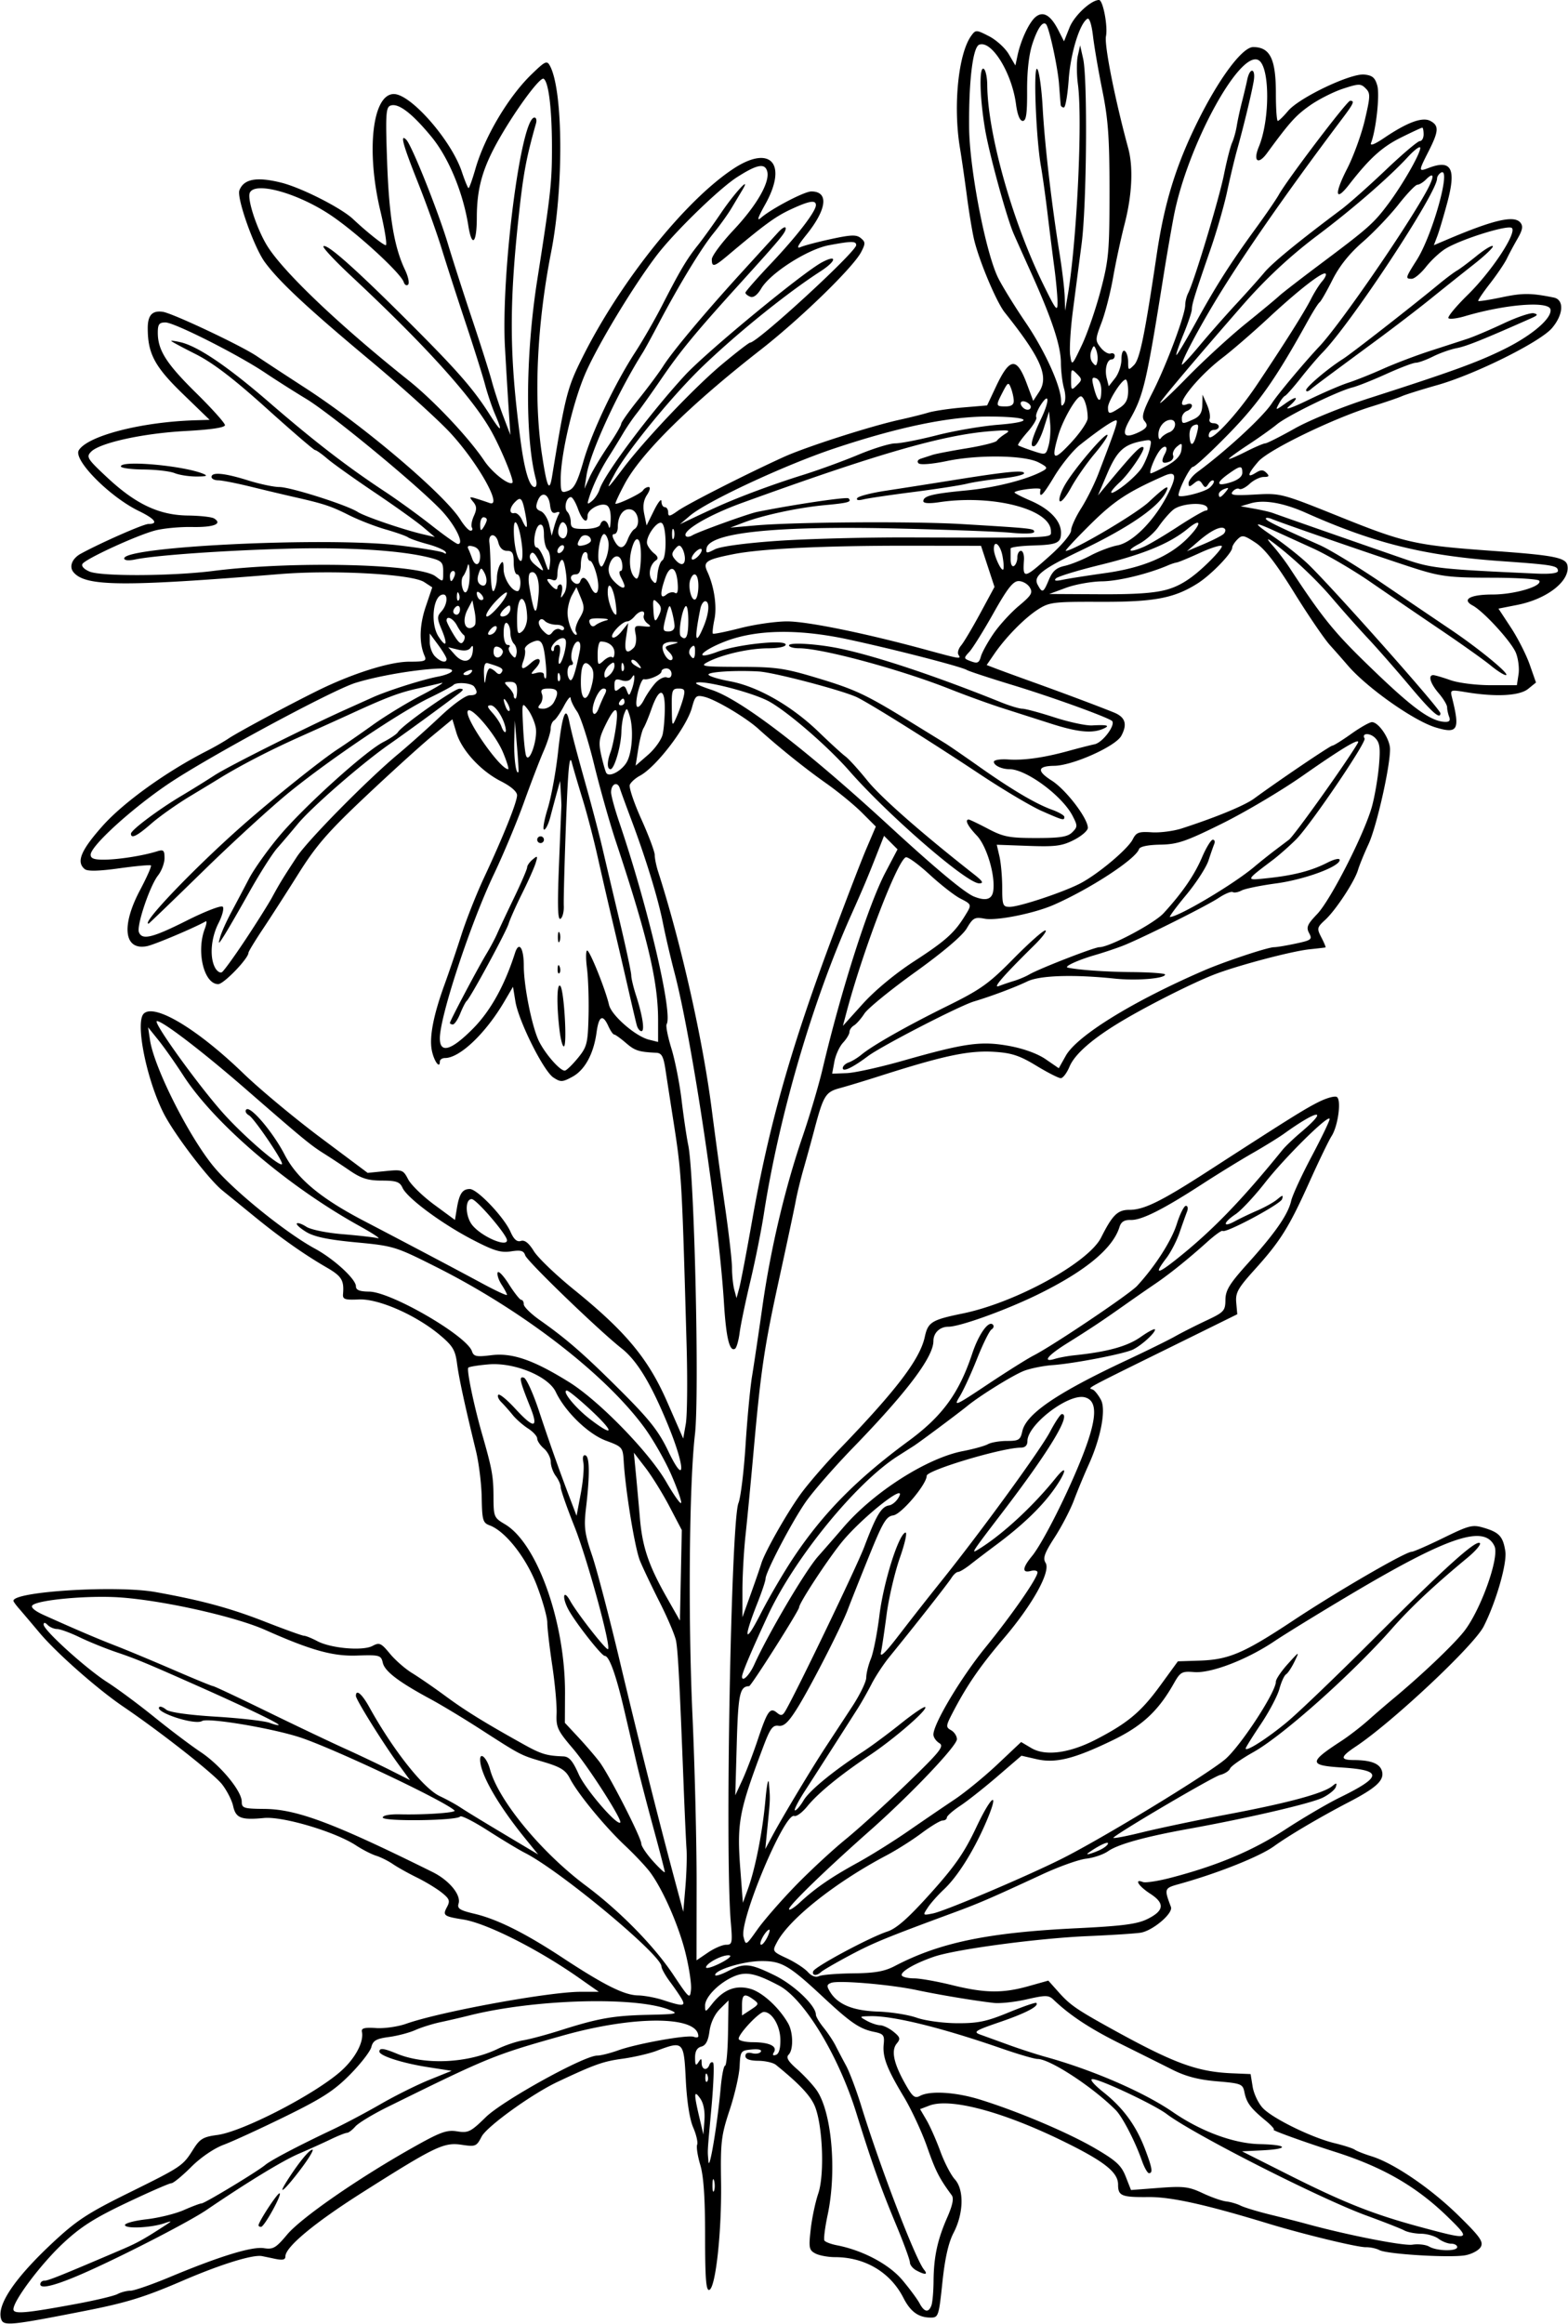 <?xml version="1.0"?>
<svg xmlns="http://www.w3.org/2000/svg" width="437.813" height="648.75" viewBox="0 0 437.813 648.75">
  <path d="M.373 647.432c-1.476-3.846 3.619-11.459 14.399-21.513 6.588-6.145 9.72-8.198 21.037-13.79 15.005-7.414 15.206-7.55 18.154-12.22 1.854-2.936 2.772-3.482 6.742-4.008 6.855-.91 26.163-10.78 33.978-17.369 4.297-3.623 7-8.49 6.37-11.47-.205-.964.77-1.211 3.947-.998 2.32.155 6.09-.382 8.378-1.192 9.47-3.357 39.85-8.924 48.73-8.93l5.078-.005-5.546-3.89c-11.4-7.998-25.75-15.237-32.265-16.277-5.495-.878-5.83-1.135-4.563-3.502.916-1.713.703-2.282-1.515-4.05-1.42-1.133-4.535-3.019-6.923-4.192-2.389-1.172-5.397-2.854-6.686-3.737-1.29-.883-3.393-1.932-4.676-2.331-1.282-.4-3.813-1.699-5.625-2.888-5.778-3.794-20.397-8.144-25.666-7.638-6.397.615-7.885.037-8.63-3.35-.351-1.604-1.746-4.331-3.1-6.062-2.276-2.911-17.094-14.56-27.543-21.653-7.238-4.913-18.65-14.972-23.406-20.631-2.435-2.897-5.072-6.006-5.86-6.908-.787-.902-1.432-1.81-1.432-2.018 0-2.617 28.826-4.387 39.692-2.437 12.886 2.314 20.847 4.472 30.673 8.317 5.443 2.13 10.295 3.875 10.781 3.878.487.003 2.15.677 3.698 1.497 3.806 2.018 12.703 2.79 15.416 1.338 1.924-1.03 2.402-.817 4.854 2.158 1.496 1.814 4.297 4.26 6.225 5.434 1.928 1.174 6.107 4.053 9.288 6.398 5.566 4.103 10.914 7.407 21.823 13.48 4.906 2.731 6.418 3.19 11.077 3.361 1.627.06 2.632 1.226 4.309 5 1.835 4.13 10.667 14.387 11.592 13.463.666-.666-8.855-15.542-13.214-20.647-4.279-5.01-4.716-5.944-4.552-9.718.1-2.297-.444-8.343-1.209-13.435-.765-5.093-1.39-10.492-1.39-11.998 0-1.506-1.303-6.149-2.894-10.316-2.98-7.803-8.788-15.2-13.225-16.841-1.867-.691-2.085-1.458-2.193-7.708-.065-3.817-.786-9.682-1.601-13.034-3.22-13.236-4.757-20.345-5.3-24.498-.482-3.681-1.21-4.879-4.788-7.877-6.664-5.585-17.13-10.179-22.619-9.928-3.89.177-4.54-.04-4.417-1.479.335-3.874-.369-5.015-4.604-7.466-6.254-3.62-12.821-8.245-19.922-14.032-3.352-2.73-7.457-6.07-9.123-7.42-3.93-3.184-13.496-15.743-16.464-21.616-4.78-9.46-7.948-25.337-5.536-27.749 2.954-2.953 14.924 4.21 27.78 16.624 4.607 4.449 14.31 12.526 21.563 17.95l13.186 9.86 4.933-.493c4.725-.472 4.992-.376 6.368 2.285.79 1.528 4.055 4.706 7.255 7.063l5.82 4.285.522-3.177c.681-4.142 1.554-5.457 3.623-5.457 2.093 0 9.546 7.832 11.366 11.945.943 2.13 1.809 2.891 2.898 2.545 1.06-.336 2.21.57 3.621 2.853 1.137 1.84 6.183 6.678 11.212 10.751 14.487 11.732 20.736 19.258 26.02 31.339l4.469 10.214.725-4.12c.399-2.267.499-12.136.222-21.933-1.338-47.28-1.368-47.786-3.794-63.281-.767-4.899-1.71-11.008-2.096-13.576-.562-3.742-1.07-4.687-2.557-4.761-4.953-.247-5.975-.578-8.508-2.756-1.498-1.289-2.972-2.343-3.276-2.344-.304 0-1.034-1.056-1.62-2.345-1.574-3.452-2.657-2.868-3.294 1.778-.821 5.993-3.288 10.502-6.772 12.378-2.784 1.499-3.25 1.516-5.275.19-2.756-1.807-9.712-15.731-10.613-21.245l-.667-4.087-2.398 4.087c-5.24 8.93-12.461 15.806-16.603 15.806-.783 0-1.425.446-1.425.992 0 2.191-1.7-.24-2.262-3.232-.7-3.731.5-9.838 3.611-18.385 1.22-3.352 3.33-9.566 4.688-13.809 1.358-4.243 4.199-11.415 6.312-15.937 5.378-11.508 9.207-21.058 9.21-22.973.003-1.001-1.728-2.502-4.509-3.912-5.642-2.859-10.97-8.666-12.434-13.552l-1.12-3.737-5.732 4.741c-3.153 2.608-11.473 10.156-18.489 16.773-10.525 9.927-13.805 13.701-18.75 21.571-3.296 5.247-7.786 12.225-9.978 15.508-2.191 3.284-3.984 6.239-3.984 6.567 0 1.597-6.907 8.76-8.447 8.76-3.983 0-6.177-9.062-3.743-15.462.514-1.352.62-2.277.234-2.056-3.063 1.76-14.279 6.499-16.371 6.917-6.41 1.282-7.273-5.607-1.958-15.626 1.905-3.593 3.276-6.698 3.046-6.902-.23-.204-4.214.158-8.855.803-5.698.792-8.818.866-9.61.228-2.457-1.981-1.116-5.23 4.988-12.083 5.85-6.566 17.81-15.158 29.146-20.936 1.98-1.01 4.656-2.544 5.945-3.409 2.658-1.784 16.418-9.177 24.844-13.348 9.655-4.78 20.215-8.126 25.64-8.126 4.44 0 4.945-.193 4.308-1.641-1.554-3.539-1.44-8.485.316-13.687l1.83-5.418-2.247-1.472c-3.409-2.234-25.335-3.45-40.272-2.236-43.939 3.575-54.33 3.481-57.652-.52-1.294-1.559-.392-3.835 2.046-5.166 5.68-3.1 17.505-8.298 18.876-8.298 2.905 0 1.853-1.42-2.684-3.625-8.162-3.965-18.386-14.31-16.754-16.952 2.508-4.058 17.554-7.923 32.576-8.368l3.951-.117-7.504-7.266c-7.847-7.598-9.774-11.213-9.774-18.335 0-3.62 1.26-4.979 4.219-4.549 2.743.399 21.876 9.427 26.25 12.386 2.062 1.396 8.156 5.39 13.542 8.876 16.305 10.553 38.945 29.782 43.306 36.778 1.044 1.676 2.31 3.047 2.815 3.047.504 0 .675-.39.38-.867-.295-.477-.047-1.941.551-3.254.861-1.89.817-2.713-.215-3.955-1.175-1.416-1.074-1.498 1.034-.837 1.285.403 2.864.931 3.509 1.173 3.866 1.453-2.913-10.802-10.687-19.32-3.362-3.684-13.565-12.918-22.674-20.522-17.477-14.588-25.433-22.017-29.367-27.418-3.005-4.127-7.875-17.906-7.07-20.005 1.217-3.171 4.801-3.836 11.616-2.154 5.624 1.388 16.818 7.06 20.152 10.211 3.65 3.45 8.426 7.26 9.1 7.26.425 0-.258-4.324-1.516-9.609-4.013-16.848-2.193-32.578 3.77-32.578 4.758 0 16.079 12.944 18.993 21.717.828 2.493 1.67 4.533 1.872 4.533.202 0 1.066-2.426 1.92-5.39 2.585-8.975 9.192-20.099 15.657-26.357 3.866-3.743 4.305-3.943 5.16-2.344 3.684 6.886 3.854 33.906.327 51.904-4.004 20.429-4.94 40.956-2.577 56.518 1.407 9.27 2.078 10.73 2.826 6.155 3.748-22.903 4.227-24.755 8.674-33.611 10.546-20.997 28.568-43.452 41.953-52.272 10.402-6.855 15.248-1.378 8.855 10.009-2.028 3.613-2.39 4.758-1.172 3.7 2.98-2.584 12.123-7.375 14.076-7.375 4.951 0 4.376 4.959-1.407 12.135-2.446 3.035-2.855 3.95-1.505 3.367 1.018-.439 4.87-1.449 8.56-2.244 5.527-1.191 6.968-1.231 8.179-.226 1.305 1.083 1.316 1.517.099 3.87-2.217 4.288-16.988 18.644-28.111 27.323-19.72 15.385-33.37 28.853-37.945 37.436-1.62 3.04-2.762 5.527-2.537 5.527 1.174 0 7.154-2.916 7.66-3.736.324-.523 1.034-.952 1.579-.952.569 0 .382.928-.44 2.181-.986 1.506-1.227 3.167-.777 5.365l.651 3.184 2.076-4.193c1.141-2.306 2.075-3.454 2.076-2.552 0 .902.422 1.64.938 1.64s.938.662.938 1.47c0 1.233.434 1.161 2.685-.442 2.732-1.945 19.224-10.327 29.578-15.033 6.21-2.823 24.192-8.593 32.424-10.406 2.836-.624 6.42-1.518 7.964-1.987 1.545-.468 5.868-1.11 9.607-1.426l6.798-.575 2.473-5.253c3.85-8.182 5.794-8.358 8.62-.782l1.778 4.766 1.651-2.52c2.795-4.266.583-9.37-9.607-22.166-2.29-2.876-7.028-14.1-8.516-20.177-.506-2.062-1.418-7.547-2.029-12.187-.61-4.64-1.49-10.73-1.955-13.532-1.947-11.718-.462-26.383 3.174-31.356 1.226-1.676 1.38-1.671 4.95.162 2.027 1.04 4.511 3.302 5.52 5.027l1.835 3.136.603-2.812c.928-4.326 3.23-9.23 5.036-10.727 2.101-1.743 4.202-.527 6.346 3.673l1.592 3.118 1.55-3.874C299.96 4.36 304.645 0 306.87 0c1.099 0 2.496 7.305 1.935 10.113-.499 2.49 2.52 17.682 6.21 31.246 1.447 5.32 1.089 13.003-.982 21.07-1.048 4.078-2.505 10.84-3.239 15.026-.734 4.187-2.18 9.838-3.214 12.558-1.784 4.695-1.797 5.05-.267 6.994.886 1.127 2.134 1.875 2.774 1.662.639-.213 1.162.07 1.162.628s-.377 1.016-.837 1.016c-1.301 0-2.033 2.724-1.405 5.228l.57 2.267 1.773-2.255c.976-1.24 1.774-3.584 1.774-5.21 0-1.73.388-2.714.938-2.374.515.318.937 1.7.937 3.068 0 2.366.081 2.409 1.631.858 1.622-1.621 2.983-8.252 6.375-31.041 2.107-14.159 5.297-24.543 11.254-36.635 6.046-12.274 12.61-21.1 15.676-21.08 4.722.033 6.314 3.323 6.314 13.05 0 4.158.238 7.561.53 7.561.29 0 1.59-1.262 2.888-2.804 3.1-3.684 17.428-10.517 21.253-10.137 2.274.226 3.023.862 3.646 3.097.72 2.586-.342 12.325-1.743 15.977-.36.94.964.434 3.704-1.415 6.465-4.363 10.65-5.894 12.868-4.707 2.429 1.3 2.339 2.844-.49 8.426-2.894 5.713-2.893 5.788.061 4.665 6.296-2.394 7.683.21 5.15 9.666-1.018 3.795-2.28 8.032-2.805 9.414l-.956 2.512 3.494-1.488c13.12-5.588 18.904-6.943 20.65-4.838.823.99.64 2.04-.782 4.509-1.02 1.769-2.361 4.271-2.98 5.56-.619 1.29-2.732 4.412-4.696 6.939-1.965 2.527-3.443 4.723-3.286 4.88.158.158 3.146-.311 6.64-1.042 5.784-1.21 8.07-1.197 14.432.084 2.978.6 2.737 4.752-.494 8.534-3.33 3.9-21.497 12.924-31.992 15.893-4.434 1.255-8.905 2.657-9.936 3.117-1.031.46-4.828 1.752-8.437 2.872-10.751 3.335-28.763 12.078-31.603 15.338-3.015 3.462-3.333 4.787-.764 3.183 1.46-.913 2.093-.915 3-.008.906.906.75 1.148-.738 1.148-1.037 0-2.814.865-3.95 1.923-1.135 1.057-2.432 1.695-2.882 1.416-.451-.278-1.283.052-1.849.734-.843 1.016.284 1.167 6.222.834 7.195-.404 7.38-.355 23.89 6.285 18.052 7.262 20.99 7.91 42.892 9.472 16.651 1.187 20.044 1.854 20.462 4.025.828 4.296-5.618 9.373-13.998 11.027l-5.256 1.037 3.48 5.295c1.914 2.913 4.273 7.553 5.24 10.313l1.761 5.016-2.198 1.78c-2.399 1.943-8.967 2.294-17.292.926-4.474-.736-4.514-.72-3.939 1.571 2.251 8.968 1.61 10.126-4.577 8.262-6.139-1.85-19.268-11.122-24.598-17.373a334.637 334.637 0 00-4.935-5.603c-1.595-1.769-6.099-8.38-10.009-14.692-5.023-8.11-8.171-12.18-10.732-13.875-3.275-2.167-3.765-2.258-5.079-.944-.8.8-1.455 1.832-1.455 2.293 0 1.507-5.933 7.636-9.685 10.005-6.556 4.139-12.076 5.179-27.226 5.128-13.044-.043-14.163.095-17.344 2.138-3.757 2.412-9.012 7.769-12.223 12.46l-2.086 3.045 2.642 1.012c1.453.556 6.016 2.224 10.141 3.705 8.5 3.052 18.225 6.7 22.735 8.525 3.198 1.295 3.822 3.247 2.078 6.506-1.576 2.944-13.582 8.318-18.719 8.38-4.71.056-4.957 1.431-.738 4.109 3.991 2.532 10.113 10.525 10.113 13.203 0 .77-1.747 2.29-3.881 3.378-3.314 1.691-5.173 1.934-12.718 1.66l-8.836-.32.757 3.281c.416 1.805.76 5.707.764 8.672.007 4.942.181 5.391 2.088 5.39 2.624 0 14.53-3.932 19.482-6.433 4.933-2.492 13.488-9.638 14.892-12.44.96-1.915 1.689-2.182 5.298-1.94 2.302.154 6.084-.336 8.404-1.088 9.566-3.104 17.51-6.383 20.156-8.32 7.048-5.158 21.278-14.779 21.86-14.779.356 0 2.723-1.476 5.261-3.28 2.539-1.805 5.143-3.282 5.789-3.282 1.898 0 5.059 4.722 5.059 7.558 0 5.036-3.763 21.649-5.997 26.477-1.24 2.679-2.566 5.926-2.947 7.215-.951 3.223-6.222 11.243-9.17 13.953-2.3 2.116-2.355 2.378-1.04 4.922.764 1.478 1.273 2.72 1.131 2.76-.142.04-2.157.274-4.477.521-5.103.543-20.257 4.562-26.719 7.086-5.867 2.291-17.924 8.355-25.312 12.73-8.387 4.966-13.476 9.367-14.973 12.952-.736 1.76-1.832 3.201-2.435 3.201s-3.679-1.568-6.835-3.485c-4.639-2.819-6.872-3.558-11.664-3.863-7.149-.456-14.14 1.023-32.292 6.827-3.993 1.276-8.9 2.763-10.904 3.302-3.991 1.075-4.584 2.05-7.15 11.75a637.373 637.373 0 01-2.97 10.781c-.815 2.836-1.794 6.844-2.174 8.907-.38 2.062-2.425 11.668-4.543 21.345-4.254 19.44-5.196 25.759-7.233 48.498-.762 8.508-1.775 19.055-2.25 23.438-.476 4.383-.867 11.344-.87 15.469l-.004 7.5 2.357-6.563c1.296-3.61 2.609-7.406 2.917-8.437.93-3.111 6.93-13.73 10.859-19.219 2.03-2.836 6.944-8.531 10.922-12.656 16.013-16.607 22.516-25.162 23.872-31.407.892-4.105 1.917-4.734 10.609-6.515 14.762-3.024 35.114-14.202 38.633-21.217 3.155-6.288 4.605-7.705 7.887-7.705 4.095 0 8.894-2.37 22.147-10.933 22.732-14.69 26.84-17.257 30.735-19.198 2.21-1.101 4.474-1.72 5.033-1.375 1.324.82.336 8.147-1.475 10.935-.75 1.156-3.518 6.884-6.15 12.728-5.73 12.728-8.106 16.535-15.284 24.488-4.73 5.24-5.424 6.482-5.176 9.273l.286 3.222-11.25 5.548c-34.235 16.883-30.23 14.73-28.942 15.566.553.359 1.516 1.622 2.14 2.807 1.44 2.733-.044 10.573-3.407 18.001-1.284 2.836-3.147 7.328-4.14 9.981-.994 2.653-3.412 7.308-5.374 10.344-2.864 4.431-3.366 5.839-2.547 7.141 1.506 2.396-3.592 11.604-11.66 21.062-6.62 7.76-10.296 13.099-14.246 20.686-1.973 3.789-2.005 4.117-.484 4.968.896.502 1.628 1.632 1.628 2.513 0 1.877-13.01 15.541-24.313 25.534-12.35 10.918-22.562 20.816-22.562 21.868 0 .527 1.371-.309 3.047-1.858 4.364-4.036 8.683-7.005 16.172-11.117 3.61-1.982 9.937-5.938 14.062-8.79 4.125-2.852 9.948-6.822 12.94-8.821 2.992-2 8.397-6.426 12.011-9.835l6.571-6.2 2.864 1.693c3.923 2.317 10.621 1.43 18.007-2.383 8.897-4.596 12.61-7.707 17.957-15.047l4.944-6.787 5.947-.19c8.28-.262 12.41-2.03 26.408-11.299 12.228-8.097 31.184-19.088 32.922-19.088.51 0 4.48-1.736 8.825-3.858 7.318-3.576 8.157-3.782 11.406-2.809 4.233 1.269 5.278 2.42 5.917 6.521.527 3.373-2.607 14.244-6.052 20.997-2.737 5.363-25.503 26.726-35.738 33.534-4.312 2.868-4.422 3.737-.475 3.753 4.7.02 7.148.953 7.787 2.968.822 2.59-1.422 4.72-9.27 8.795-7.823 4.062-16.774 9.337-20.783 12.248-3.998 2.903-15.719 7.579-26.531 10.584-4.193 1.166-4.232 1.274-2.303 6.407.668 1.779-5.126 6.68-8.499 7.187-1.639.247-8.253.673-14.698.948-13.85.59-36.775 3.65-42.886 5.724-5.475 1.859-9.652 4.307-9.04 5.299.261.42 1.82.77 3.465.776 1.646.006 6.367.845 10.492 1.864 9.187 2.27 14.147 2.343 21.372.316l5.558-1.56 2.941 3.296c3.083 3.454 4.968 4.766 14.191 9.874 17.85 9.886 24.313 12.286 34.205 12.702l5.142.216.573 3.536c.315 1.945 1.587 4.616 2.827 5.936 2.747 2.926 13.679 8.276 20.066 9.821 2.578.623 5.11 1.44 5.625 1.814.516.374 2.625 1.204 4.687 1.845 6.221 1.932 16.446 8.885 24.151 16.422 6.084 5.951 7.125 7.4 6.354 8.84-.507.948-2.442 2.009-4.299 2.357-4.151.779-21.86-.281-24.021-1.438-.866-.463-2.556-.826-3.755-.807-2.421.04-17.363-3.58-27.492-6.66-17.408-5.296-26.932-7.398-33.24-7.34-7.536.071-8.479-.317-8.479-3.489 0-3.447-3.891-6.507-15.469-12.164-16.844-8.23-31.434-12.095-37.25-9.868l-2.564.981 1.8 3.076c.989 1.691 2.723 5.606 3.852 8.7 1.13 3.094 2.95 6.61 4.046 7.812 2.631 2.89 2.473 9.526-.356 14.953-1.424 2.734-2.406 7.088-3.113 13.816-.988 9.399-1.129 9.825-3.238 9.825-3.42 0-5.663-1.616-7.65-5.51-3.644-7.143-10.714-11.347-19.104-11.36-1.967-.002-4.443-.468-5.501-1.034-1.737-.93-1.861-1.584-1.28-6.72.354-3.128 1.301-7.622 2.106-9.985 1.862-5.471 1.2-19.895-1.14-24.825-1.348-2.842-4.434-6.05-10.698-11.12-.737-.596-2.951-1.103-4.919-1.124-2.38-.027-3.58-.47-3.581-1.321-.002-.82.672-1.105 1.87-.792 1.032.27 2.13.078 2.441-.426.338-.546-.701-.794-2.577-.615-3.043.292-3.15.442-3.347 4.701-.112 2.42-1.365 7.905-2.786 12.188-2.345 7.074-2.565 8.903-2.398 19.975.21 13.885-1.502 29.652-3.284 30.239-.906.298-1.172-3.113-1.172-15.012 0-10.657-.413-16.77-1.342-19.857-.738-2.452-1.134-5.001-.88-5.664.255-.664-.246-2.837-1.113-4.831-.978-2.25-1.758-7.272-2.056-13.235-.542-10.847-.655-10.959-8.203-8.113-2.063.778-6.378 1.772-9.59 2.21-5.308.722-7.82 1.621-18.066 6.462-7.13 3.37-19.688 12.425-21.15 15.252-1.42 2.748-1.707 2.864-5.603 2.28-4.932-.74-7.39.442-27.714 13.322-13.333 8.45-21.47 15.208-21.47 17.831 0 .97-.768 1.133-3.048.65a260.432 260.432 0 00-3.515-.73c-2.617-.464-11.563 2.317-22.208 6.906-10.553 4.548-15.55 6.093-27.011 8.35-20.704 4.075-22.83 4.298-23.533 2.465zm21.025-4.395c5.323-.988 10.463-2.215 11.422-2.729.96-.513 2.58-.933 3.601-.933s6.006-1.731 11.077-3.847c13.89-5.796 22.886-8.552 26.199-8.026 2.555.405 3.353-.062 6.46-3.778 3.864-4.623 19.439-15.442 34.512-23.973 8.236-4.663 10.018-5.33 12.957-4.858 3.117.501 3.8.164 8.024-3.97 4.741-4.638 27.428-17.173 31.082-17.173.98 0 3.628-.662 5.885-1.472 5.242-1.88 19.42-4.412 21.1-3.767.706.271 1.277.19 1.269-.181-.122-5.709-17.852-5.8-37.766-.194-19.305 5.435-20.728 6.014-48.939 19.923-4.125 2.033-8.2 4.497-9.056 5.475-.856.978-1.911 1.777-2.344 1.776-.433-.002-2.475.81-4.537 1.803-2.063.994-6.07 2.805-8.906 4.025-4.557 1.96-14.318 7.906-25.782 15.703-4.477 3.045-21.226 11.73-32.385 16.791-9.015 4.09-14.021 5.498-14.021 3.942 0-.556.527-1.008 1.172-1.004 1.044.007 4.65-1.446 21.797-8.78 4.198-1.795 6.234-2.939 12.305-6.907 1.538-1.005 1.461-1.048-.614-.337-3.639 1.247-10.722 1.599-11.017.548-.144-.516 2.546-1.258 5.979-1.65 3.433-.391 8.14-1.551 10.46-2.578C53.652 615.84 55.888 615 56.3 615c.851 0 15.614-8.922 17.763-10.735 1.547-1.305 9.318-5.385 18.75-9.845 3.351-1.584 9.41-4.795 13.466-7.135 4.055-2.34 10.172-5.385 13.593-6.768l6.222-2.515-6.563-1.02c-7.162-1.114-13.594-3.175-13.594-4.358 0-1.073 1.207-.931 4.808.564 7.885 3.275 19.895 2.713 28.249-1.324 2.087-1.008 5.311-2.086 7.166-2.395 1.854-.308 6.535-1.568 10.403-2.798 10.507-3.343 14.706-4.081 24.435-4.299 8.076-.18 8.597-.3 5.982-1.37-9.34-3.82-37.744-3.03-55.975 1.555-2.186.55-5.791 1.387-8.013 1.86-2.22.472-5.385 1.465-7.03 2.204-1.647.74-4.956 1.612-7.356 1.937-3.56.483-4.465 1-4.918 2.807-.306 1.218-2.989 4.678-5.962 7.69-4.398 4.455-7.765 6.632-18.05 11.673-6.955 3.409-14.709 6.97-17.232 7.913-2.723 1.019-6.419 3.548-9.096 6.225-2.48 2.48-4.956 4.509-5.503 4.509-.547 0-6.165 2.455-12.486 5.456-9.043 4.293-12.832 6.71-17.785 11.343C11.431 631.92 3.75 642.13 3.75 644.549c0 1.43 3.321 1.146 17.648-1.512zm50.79-21.905c0-.994 5.202-8.944 5.852-8.944.919 0-4.22 9.343-5.15 9.361-.386.008-.703-.18-.703-.417zm7.984-12.46c3.129-4.923 6.178-8.672 7.055-8.672.485 0-1.043 2.531-3.396 5.625-4.422 5.815-6.536 7.575-3.659 3.047zm179.884 34.845c.313-.816.587-3.874.61-6.797.052-6.759 1.077-11.537 3.814-17.777 1.489-3.394 1.89-5.353 1.27-6.197-3.514-4.781-4.519-6.752-6.878-13.493-1.46-4.17-4.382-10.454-6.493-13.965-4.766-7.923-5.996-11.143-5.632-14.739.253-2.502-.051-2.882-2.74-3.433-3.97-.814-6.506-2.545-14.103-9.63-9.672-9.02-11.694-10.188-17.495-10.12-4.915.06-12.722 2.443-12.722 3.885 0 .404 1.566-.064 3.48-1.04 4.675-2.383 6.16-2.258 13.06 1.104 5.45 2.655 11.585 8.487 11.585 11.014 0 .53.966 2.157 2.146 3.615 1.18 1.457 2.679 3.704 3.33 4.993.65 1.29 1.982 3.82 2.957 5.625.976 1.805 2.881 6.868 4.233 11.25 5.281 17.115 15.125 42.766 17.539 45.704 1.17 1.425.299 1.507-2.141.201-.997-.534-1.814-1.54-1.814-2.235 0-.695-1.733-5.426-3.852-10.514-4.361-10.472-6.737-17.147-11.133-31.28-4.979-16.005-14.575-31.79-21.577-35.492-6.5-3.437-9.191-3.988-12.533-2.568-4.148 1.764-8.092 5.731-8.092 8.141 0 1.962.08 1.944 1.958-.443 3.144-3.997 6.562-5.349 10.662-4.217 3.328.92 8.003 5.184 10.55 9.625 1.443 2.516 1.528 7.38.152 8.756-.778.779-.164 1.833 2.358 4.047 1.876 1.647 4.31 4.258 5.41 5.802 4.254 5.974 5.743 22.522 3.135 34.834-.752 3.55-1.162 6.787-.91 7.193.25.407 1.823 1.004 3.493 1.328 7.228 1.4 14.556 5.293 18.263 9.701 2.029 2.413 4.194 5.335 4.81 6.496 1.316 2.474 2.504 2.7 3.3.626zm146.819-16.33c0-.515-.763-.937-1.696-.937-.933 0-2.515-.62-3.515-1.376-1.001-.757-3.197-1.39-4.88-1.407-1.683-.016-3.792-.43-4.687-.92-.896-.49-5.636-2.353-10.535-4.141-12.983-4.74-48.306-22.682-55.786-28.337-3.486-2.635-18.611-9.756-20.722-9.756-.917 0 .348 1.51 3.1 3.7 5.502 4.382 9.068 9.272 11.578 15.877 1.997 5.255 2.226 6.673 1.081 6.673-.412 0-1.304-1.583-1.984-3.516-1.89-5.384-5.432-12.222-7.303-14.1-6.444-6.47-18.368-14.26-21.828-14.26-.872 0-5.345-1.303-9.939-2.897-16.922-5.87-30.436-9.194-36.796-9.049-3.077.07-3.094.093-.938 1.288 1.207.67 2.885 1.232 3.73 1.25.846.019 2.52.829 3.72 1.801 1.873 1.517 2.004 1.983.925 3.284-1.615 1.946-.9 5.46 2.264 11.113 2.118 3.784 2.746 4.307 4.225 3.515 2.81-1.503 9.911-1.073 16.665 1.01 10.514 3.243 24.644 9.22 32.166 13.607 5.936 3.462 7.373 4.783 8.6 7.91l1.475 3.753 7.806-.598c6.855-.525 8.34-.345 12.2 1.472 2.419 1.138 5.376 2.176 6.572 2.308 1.197.131 3.016.661 4.042 1.177 1.026.517 4.82 1.663 8.429 2.547 3.61.885 8.039 2.014 9.844 2.51 11.342 3.12 27.164 6.231 29.68 5.837 1.63-.254 3.739-.012 4.688.54 2.192 1.274 7.819 1.362 7.819.123zm-2.565-8.344c-8.77-8.555-18.183-13.986-31.654-18.263-8.148-2.587-17.842-6.084-17.037-6.146.426-.032-.629-1.217-2.344-2.631-4.092-3.376-5.216-4.892-5.807-7.833-.462-2.3-.891-2.47-7.683-3.044-5.143-.435-8.7-1.366-12.474-3.266-2.904-1.461-9.46-4.732-14.568-7.268-8.353-4.147-13.976-7.848-18.534-12.2-1.417-1.353-2.163-1.366-7.549-.138-3.287.75-7.43 1.195-9.209.99-5.538-.64-15.158-2.244-21.514-3.585-7.475-1.578-21.84-2.788-23.865-2.01-1.254.48-1.301.879-.296 2.52 2.152 3.518 6.404 5.263 13.38 5.493 3.61.119 8.461.887 10.781 1.708 2.35.831 7.333 1.513 11.25 1.539 5.852.038 8.27-.464 14.416-2.994 4.062-1.672 7.552-2.872 7.757-2.667.868.867-2.9 2.844-10.176 5.339-6.983 2.394-7.538 2.753-5.434 3.514 1.29.466 4.875 1.766 7.969 2.888 3.094 1.123 7.734 2.626 10.312 3.342 13.107 3.636 27.392 9.835 35.473 15.393 7.856 5.404 17.014 8.78 24.236 8.934 7.906.168 8.396 1.353.716 1.732l-5.668.279 12.918 6.504c15.494 7.801 23.763 11.079 36.856 14.609 14.112 3.804 14.364 3.715 7.748-2.739zM199.4 608.69c-.238-.912-.448-.393-.467 1.154-.02 1.547.175 2.293.432 1.658.257-.634.272-1.9.035-2.812zm1.815-25.8c.308-3.48.864-6.327 1.236-6.327.373 0 .743-4.1.823-9.111l.146-9.11-2.405 2.404c-1.478 1.478-2.602 3.876-2.916 6.219-.36 2.677-1.037 3.95-2.274 4.274-1.209.316-1.758 1.298-1.748 3.126.011 2.066.219 2.35.923 1.26.777-1.202.91-1.168.923.234.017 1.885 1.528 2.215 2.152.47.23-.645.696-.918 1.035-.607.339.312.144 5.796-.432 12.188-1.24 13.733-1.137 11.922-.87 15.371.242 3.15 2.545-10.633 3.407-20.39zm-5.692 2.84c-1.766-2.52-1.828-1.447-.293 5.083l1.168 4.968.292-3.983c.184-2.508-.248-4.756-1.167-6.068zm1.992-6.53c-.299-.749-.521-.527-.566.566-.04.988.18 1.542.492 1.23.312-.311.345-1.12.074-1.797zm20.374-9.988c-.08-3.872-2.353-7.65-4.602-7.65-1.312 0-7.037 6.082-7.037 7.476 0 .529 1.793.968 3.984.976 4.59.017 6.894 1.126 5.85 2.815-.47.761-.269 1.008.582.713.849-.293 1.275-1.803 1.223-4.33zm-7.5-11.104c-2.533-1.853-3.201-1.518-3.201 1.601v2.834l2.444-1.601c2.298-1.506 2.343-1.675.758-2.834zm-19.976-.061c-.496-.902-1.987-3.094-3.314-4.87-1.326-1.776-2.411-3.72-2.411-4.32 0-3.195-28.277-26.7-38.138-31.7-1.64-.832-6.263-3.615-10.273-6.184-4.01-2.57-7.52-4.35-7.8-3.955-.83 1.172-21.602 1.44-21.602.28 0-.6 1.979-.957 4.922-.888 6.858.16 15.716-.46 15.119-1.057-2.657-2.656-34.497-17.692-43.478-20.531-8.185-2.587-25.439-5.434-27.018-4.458-2.01 1.242-13.367-2.48-11.934-3.912.258-.258 1.121.072 1.919.734.898.745 6.198 1.495 13.913 1.967 6.855.42 13.595 1.193 14.979 1.72 1.383.525 2.515.774 2.515.553 0-.457-9.541-5.047-22.03-10.597-14.89-6.618-17.709-7.79-23.288-9.677-3.01-1.02-7.625-2.89-10.253-4.159-2.629-1.268-5.46-2.305-6.291-2.305-.832 0-2.019-.507-2.637-1.125-.743-.743-1.126-.78-1.126-.108 0 1.565 11.85 12.29 17.726 16.044 2.884 1.842 8.83 6.25 13.212 9.796 4.383 3.546 10.18 7.917 12.881 9.714 5.522 3.671 11.494 10.873 11.494 13.86 0 1.807.536 1.98 6.328 2.03 9.063.08 19.279 3.913 46.953 17.62 4.656 2.306 8.026 6.402 7.258 8.823-.43 1.355.366 1.865 4.39 2.812 6.38 1.502 14.129 5.36 24.602 12.25 11.662 7.67 17.238 10.459 21.087 10.543 1.808.04 4.976.628 7.038 1.308 5.427 1.788 6.336 1.752 5.257-.208zm.973-13.015c-1.908-7.64-6.221-17.491-9.799-22.376-1.132-1.547-4.303-4.922-7.045-7.5-5.702-5.361-13.29-14.598-15.428-18.783-1.178-2.305-2.581-3.18-7.393-4.607-6.49-1.926-6.074-1.709-17.946-9.347-4.541-2.922-10.658-6.607-13.594-8.19-8.845-4.77-12.729-7.72-13.29-10.098-.508-2.154-.843-2.247-7.303-2.037-6.717.217-12.766-1.477-25.525-7.148-8.528-3.79-28.721-8.294-40.782-9.096-8.785-.583-22.699.693-24.229 2.223-.553.553.657 1.577 3.235 2.737 9 4.05 14.683 6.476 20.057 8.564 3.093 1.201 10.343 4.225 16.11 6.718 5.766 2.493 10.734 4.533 11.04 4.533.305 0 6.977 3.137 14.827 6.972 7.85 3.834 17.648 8.5 21.773 10.37 4.125 1.868 9.95 4.635 12.945 6.148l5.446 2.75-3.102-4.24c-4.36-5.958-12.008-18.226-12.008-19.26 0-2 1.677-.6 3.737 3.12 6.669 12.036 15.139 22.722 19.7 24.854 1.805.843 4.336 2.226 5.626 3.073 2.244 1.475 7.342 4.569 17.241 10.464l4.585 2.731-3.657-4.507c-7.65-9.425-12.545-17.996-12.545-21.968 0-2.268 1.922-.378 2.753 2.707 2.329 8.649 14.307 23.176 26.802 32.507 9.46 7.064 19.017 16.803 24.385 24.85 4.5 6.746 4.664 6.882 4.94 4.095.157-1.586-.543-6.202-1.556-10.259zm46.739 5.764c6.142-.067 8.828-.537 11.719-2.048 12.542-6.557 25.96-9.344 50.771-10.544 12.684-.614 16.846-1.15 19.688-2.538 4.772-2.33 5.024-4.406.862-7.103-3.274-2.12-4.606-4.244-2.046-3.262.718.275 4.199-.253 7.734-1.174 13.06-3.404 22.905-7.549 31.99-13.47 5.02-3.271 11.868-7.29 15.22-8.93 11.963-5.855 12.074-7.652.518-8.394-9.186-.59-9.191-1.456-.05-7.407 2.063-1.343 5.463-3.963 7.556-5.824 2.094-1.86 5.047-4.41 6.563-5.664 7.964-6.59 16.946-15.097 20.064-19.003 4.644-5.816 10.006-20.727 8.58-23.857-2.788-6.118-12.897-2.75-39.95 13.31-8.766 5.204-18.469 11.161-21.563 13.238-7.624 5.12-17.62 8.957-22.343 8.579-3.439-.276-3.871-.034-5.69 3.184-4.33 7.665-8.843 11.857-17.028 15.82-10.812 5.233-15.977 6.517-21.305 5.298l-4.206-.962-6.704 5.77c-3.688 3.174-8.375 6.876-10.417 8.227-2.042 1.352-3.713 2.823-3.713 3.27 0 .447-.527.815-1.172.817-.644.002-3.281 1.584-5.86 3.516-2.577 1.931-7.007 4.736-9.843 6.232-14.229 7.51-27.107 17.718-30.55 24.22-1.346 2.538-1.317 2.584 2.786 4.513 2.28 1.072 4.898 2.78 5.818 3.796 1.063 1.175 2.205 1.598 3.137 1.163.806-.377 5.051-.725 9.434-.773zm-11.061-.582c.418-1.252 15.746-9.47 20.682-11.087 2.586-.847 5.814-3.7 12.095-10.688 6.813-7.58 9.43-11.357 12.77-18.439 4.575-9.694 6.649-10.322 2.43-.736-3.408 7.748-7.765 14.614-11.474 18.086-1.65 1.543-3.67 3.818-4.49 5.055-1.482 2.236-1.473 2.246 1.431 1.665 3.398-.68 26.13-10.33 36-15.281 11.206-5.624 39.584-22.87 45.403-27.595 4.196-3.407 14.339-18.838 14.339-21.816 0-.69 1.494-2.905 3.32-4.925 3.28-3.626 3.303-3.634 1.882-.684-.791 1.643-1.852 3.243-2.357 3.555-.506.312-1.344 2.147-1.864 4.077-.52 1.93-2.851 6.351-5.182 9.826-2.33 3.475-4.236 6.53-4.236 6.788 0 1.056 5.883-2.684 11.432-7.267 3.251-2.686 14.143-13.129 24.204-23.206 19.815-19.847 28.719-27.874 29.761-26.832.366.366-1.215 2.219-3.513 4.118-9.287 7.678-15.76 13.755-21.103 19.815-11.148 12.642-30.443 29.827-38.63 34.405-3.33 1.863-6.262 3.926-6.515 4.585-.253.659-1.49 1.456-2.75 1.773-1.96.492-27.452 15.453-29.798 17.489-.45.39 3.136-.265 7.969-1.455 4.832-1.19 15.91-3.513 24.616-5.163 16.345-3.096 26.083-5.748 28.534-7.77 1.153-.951 1.33-.907.972.243-.24.773-1.891 2.127-3.668 3.007-3.25 1.611-20.924 5.718-37.449 8.704-12.183 2.2-19.712 4.292-22.5 6.25-1.29.904-4.031 1.838-6.094 2.074-2.062.235-7.547 2.187-12.187 4.337-14.602 6.765-17.63 8.073-24.844 10.735-18.914 6.977-22.536 8.467-29.062 11.954-3.868 2.067-7.433 4.136-7.922 4.598-1.243 1.173-2.617 1.051-2.202-.195zm79.923-33.802c1.313-.598 2.388-1.452 2.388-1.897 0-.64-2.874.76-5.547 2.701-.933.678.97.194 3.16-.804zM203.74 545.796c-1.543-.388-6.158 1.868-6.599 3.225-.188.58 1.487.157 3.722-.937 2.235-1.095 3.53-2.124 2.877-2.288zm-1.002-2.983c1.713 0 1.81-.471 1.31-6.344-1.63-19.13.067-111.788 2.142-116.938.623-1.547 1.515-8.827 1.981-16.179.467-7.351 1.283-16 1.815-19.219.531-3.218 1.834-11.969 2.895-19.445 2.293-16.15 6.297-33.08 11.257-47.586 1.985-5.805 4.479-14.242 5.542-18.75 5.203-22.05 12.81-45.834 17.538-54.832l3.391-6.453-1.885-1.886-1.885-1.885-2.15 5.461c-2.522 6.407-3.665 9.111-7.062 16.712-10.832 24.234-20.11 56.018-24.357 83.437-.72 4.64-2.415 13.078-3.768 18.75-1.354 5.672-2.695 12.115-2.98 14.319-.286 2.203-.864 4.219-1.286 4.479-1.523.941-2.492-3.046-3.088-12.704-1.467-23.755-8.968-73.82-13.836-92.344-1.084-4.125-2.529-10.33-3.211-13.787-1.362-6.901-4.756-17.98-8.846-28.869-1.452-3.867-2.888-7.796-3.19-8.731-.66-2.037-2.439-1.218-2.439 1.122 0 .91 1.038 4.708 2.307 8.439 7.96 23.404 14.995 53.39 13.205 56.287-.28.452.319 3.501 1.33 6.775 1.01 3.273 2.29 9.749 2.843 14.39.552 4.64 1.395 10.335 1.872 12.656 1.707 8.299 3.124 69.771 1.86 80.664-1.602 13.802-1.937 51.05-.702 78.242.655 14.437 1.18 35.771 1.165 47.409l-.027 21.158 3.204-2.174c1.763-1.196 4.037-2.174 5.055-2.174zm19.314-16.407c4.005-4.125 10.322-9.98 14.038-13.01 3.716-3.03 11.495-10.092 17.287-15.692 9.183-8.878 10.32-10.308 8.89-11.177-.903-.547-1.641-1.624-1.641-2.392 0-3.016 7.708-15.916 14.515-24.291 7.513-9.245 14.548-19.386 14.548-20.973 0-.486-.844-.662-1.875-.393-2.485.65-2.371-.858.31-4.11 3.05-3.7 10.19-17.87 14.223-28.227 4.044-10.388 4.187-15.276.473-16.145-4.553-1.064-15.944 7.669-15.944 12.224 0 1.213-.636 1.843-1.862 1.843-5.183 0-26.263 6.308-26.263 7.86 0 2.363-7.069 10.732-9.328 11.043-1.979.272-2.926 1.87-6.846 11.565-2.503 6.188-5.129 12.794-5.835 14.68-1.862 4.97-10.599 21.992-14.268 27.797-2.38 3.767-3.619 4.907-5.093 4.688-1.621-.241-2.333.732-4.245 5.804-6.852 18.182-7.42 21.25-6.398 34.564l.694 9.03 1.37-3.75c2.082-5.7 4.114-15.978 4.91-24.844.397-4.428.839-6.51.993-4.687.37 4.36.376 4.19-.368 11.718l-.649 6.563 2.01-3.75c2.85-5.315 10.927-18.76 14.927-24.844 1.864-2.836 5.158-7.859 7.32-11.162 2.162-3.303 3.931-6.943 3.931-8.089 0-1.145.58-3.505 1.289-5.244.709-1.739 1.785-7.209 2.393-12.156 1.119-9.113 5.294-22.435 7.233-23.081.593-.198-.08 2.906-1.529 7.042-1.423 4.068-3.083 11.154-3.689 15.746-.605 4.593-1.321 9.405-1.591 10.694-.333 1.585 1.275.034 4.967-4.795a969.041 969.041 0 0111.772-15c11.067-13.778 27.802-36.755 30.476-41.843 1.422-2.706 2.902-4.921 3.288-4.922 2.742-.008-3.554 10.393-16.644 27.5-8.281 10.822-8.74 11.506-7.028 10.487 6.592-3.921 15.425-12.006 21.867-20.015 3.68-4.576 3.062-1.636-.749 3.555-3.497 4.765-8.786 9.78-15.855 15.033-2.428 1.805-5.616 4.23-7.084 5.39-1.467 1.16-3.033 2.11-3.479 2.11-.446 0-1.286.761-1.868 1.692-.966 1.547-10.156 13.243-17.335 22.062-1.61 1.98-3.832 5.354-4.937 7.5-1.105 2.146-2.812 5.168-3.794 6.715a4946.027 4946.027 0 01-14.864 23.203c-1.916 2.965-3.148 5.39-2.738 5.39.41 0 1.486-1.254 2.39-2.786 1.619-2.739 8.247-8.18 16.571-13.603 2.32-1.511 7.08-5.04 10.575-7.84 3.495-2.8 6.57-4.876 6.833-4.613.728.728-8.566 8.785-15.48 13.42-8.38 5.62-14.467 10.6-17.475 14.302-1.385 1.704-3.018 2.907-3.629 2.673-2.687-1.031-15.326 29.073-14.159 33.723.635 2.528.638 2.526 3.902-2.076 1.796-2.533 6.543-7.98 10.547-12.106zm-7.686 14.054c.597-1.285.705-2.102.24-1.815-1.237.764-2.922 4.169-2.06 4.16.405-.004 1.224-1.059 1.82-2.345zm-22.676-24.366c-.146-2.063-.519-10.29-.83-18.281-1.095-28.242-1.56-37.062-2.098-39.844-.3-1.547-2.359-6.399-4.576-10.781-2.217-4.383-4.687-9.577-5.49-11.542-1.42-3.475-4.041-19.467-4.54-27.699-.242-3.977-.37-4.13-4.936-5.825-4.985-1.851-11.418-8.087-14.038-13.609-2.086-4.396-11.562-8.29-18.725-7.697-2.862.238-5.423.65-5.69.918-.535.535 1.529 10.484 3.852 18.579 2.78 9.686 3.15 11.722 3.172 17.485.022 5.549.142 5.838 3.191 7.636 9.023 5.324 16.877 27.448 16.78 47.264l-.04 8.167 3.744 4.02c2.058 2.212 4.705 5.287 5.881 6.834 2.664 3.504 11.717 21.192 11.717 22.893 0 .69 1.476 2.889 3.28 4.886 1.805 1.998 3.282 3.356 3.282 3.018 0-.337-1.448-5.928-3.217-12.424-1.77-6.496-3.857-14.553-4.64-17.904-.781-3.352-2.357-10.102-3.501-15-2.288-9.793-4.168-15-5.417-15-.895 0-8.319-9.482-10.178-12.998-1.828-3.458-1.346-5.738.508-2.401 1.892 3.406 9.78 13.524 10.544 13.524 1.147 0-5.685-25.084-9.314-34.194-2.116-5.313-3.847-10.259-3.847-10.991 0-.733-.62-2.151-1.377-3.152-.757-1-1.39-2.773-1.406-3.938-.017-1.165-.874-2.841-1.905-3.724-1.031-.883-1.875-2.135-1.875-2.782 0-.647-1.16-1.922-2.578-2.834-1.418-.911-3.349-2.61-4.29-3.776-.943-1.166-2.364-2.77-3.16-3.565-.795-.796-1.172-1.72-.837-2.054.334-.335 2.427 1.373 4.65 3.794 5.377 5.857 6.706 5.693 4.211-.519-2.903-7.23-3.178-8.524-1.703-8.032.696.232 2.585 4.401 4.197 9.266 3.016 9.099 5.696 16.66 8.75 24.683l1.747 4.588 1.177-6.237c.647-3.43.972-7.305.723-8.61-.287-1.5-.068-2.242.595-2.016 1.172.398 1.22 5.551.136 14.718-.622 5.26-.392 7.059 1.675 13.125 1.317 3.867 4.802 17.156 7.745 29.53 5.176 21.77 10.907 44.57 15.516 61.73l2.227 8.292.586-6.886c.323-3.787.467-8.573.322-10.635zm19.873-30.469c2.729-8.157 3.451-9.175 5.377-7.577 1.133.94 1.579.837 2.385-.555 3.306-5.71 19.94-40.305 22.008-45.774 3.34-8.826 4.76-11.198 6.91-11.533.997-.156 2.297-1.345 2.889-2.643 1.618-3.55-10.444 6.064-15.925 12.694-3.873 4.684-12.081 17.183-12.081 18.396 0 .888-13.39 21.992-13.962 22.006-2.602.066-3.055 2.173-3.448 16.018l-.41 14.437 1.953-4.219c1.073-2.32 3.01-7.383 4.304-11.25zm-.979-20.974c3.984-8.785 14.315-26.29 17.867-30.272a796.187 796.187 0 007.095-8.135c8.485-9.854 23.305-19.293 33.31-21.215 2.95-.567 6.096-1.438 6.992-1.936.895-.498 3.287-.905 5.316-.905 3.295 0 3.75-.286 4.277-2.681 1.068-4.862 9.637-10.702 29.091-19.823 5.672-2.66 11.79-5.672 13.594-6.695 1.805-1.023 5.693-2.992 8.64-4.377 5.005-2.351 5.363-2.736 5.395-5.8.028-2.71 1.137-4.504 6.371-10.312 7.573-8.402 11.125-13.54 11.99-17.344.352-1.547 2.91-7.094 5.685-12.326 2.774-5.233 5.044-9.95 5.044-10.481 0-1.65-12.396 10.566-18.067 17.805-2.963 3.782-6.648 7.721-8.19 8.752-3.517 2.355-3.692 3.872-.227 1.98 1.418-.775 4.265-2.135 6.328-3.023 2.062-.888 4.55-2.282 5.527-3.098 1.522-1.27 1.718-1.28 1.364-.077-.415 1.41-15.835 9.65-16.61 8.875-.226-.227-2.163 1.164-4.304 3.09-5.266 4.74-10.617 9.04-14.571 11.71a626.978 626.978 0 00-8.438 5.856c-6.467 4.566-9.603 6.65-16.217 10.781-5.419 3.384-6.941 5.391-3.236 4.266 1.16-.353 3.586-.795 5.391-.983 9.256-.965 14.778-2.494 18.516-5.126 2.191-1.543 3.984-2.466 3.984-2.051 0 .976-3.683 4.326-6.094 5.544-2.393 1.208-16.38 3.926-22.5 4.372-2.578.188-6.164.907-7.969 1.598-3.016 1.155-12.294 6.898-15.848 9.81-2.381 1.95-13.358 10.134-14.976 11.164l-4.43 2.822c-11.703 7.46-28.895 28.545-36.3 44.522-4.714 10.17-7.196 16.05-7.196 17.05 0 1.632 2.061-.393 3.396-3.337zm11.122-30.12c8.282-12.344 17.56-21.724 31.994-32.344 9.443-6.947 14.087-13.32 17.762-24.375 1.797-5.404 4.558-9.293 5.751-8.1.387.387.224.998-.36 1.36-.586.361-2.4 4.03-4.035 8.152-1.633 4.122-3.822 8.88-4.864 10.572-1.772 2.88-1.271 2.662 7.811-3.39 5.338-3.557 11.127-7.194 12.865-8.082 5.416-2.767 26.736-17.104 28.866-19.41 5.022-5.44 9.608-12.585 11.078-17.261.881-2.8 2.03-5.09 2.552-5.09.526 0 .663.732.306 1.64-.355.902-1.291 3.524-2.08 5.826-.79 2.301-2.444 5.505-3.675 7.12-3.47 4.548-2.681 4.674 2.683.425 9.922-7.857 18.178-16.359 29.766-30.653.773-.954 3.094-3.163 5.156-4.91 7.897-6.686 4.802-6.442-4.687.37-1.547 1.11-5.555 3.586-8.906 5.502-3.352 1.917-9.68 5.808-14.063 8.65-10.898 7.063-16.875 10.063-19.879 9.979-1.822-.052-2.714.504-3.17 1.974-1.857 5.987-9.51 12.31-22.761 18.808-8.91 4.369-21.81 9.018-25.021 9.018-2.387 0-4.169 1.704-4.169 3.985 0 4.458-7.369 14.237-22.43 29.765-5.25 5.415-11.222 12.262-13.27 15.218-3.895 5.624-11.175 19.545-11.175 21.37 0 .584-1.03 3.665-2.29 6.846-4.015 10.145-3.544 11.69.906 2.973 2.369-4.64 6.571-11.813 9.339-15.938zm-34.781-14.046c-1.895-3.618-4.908-8.477-6.694-10.798l-3.247-4.218.544 5.625c.299 3.094.815 8.789 1.146 12.656.693 8.085 2.44 13.23 7.545 22.213l3.626 6.38.263-12.64.263-12.64-3.446-6.578zm.585-8.697c-1.724-3.991-5.145-9.999-7.603-13.35-10.932-14.906-33.924-32.639-58.067-44.784-11.411-5.74-11.933-5.901-22.464-6.896-7.78-.735-11.643-1.543-13.877-2.902-1.703-1.035-2.877-2.102-2.608-2.371.269-.269 1.462.149 2.652.928 1.212.794 5.654 1.704 10.107 2.07 4.37.358 8.788.86 9.82 1.113 1.031.254-1.29-1.292-5.157-3.435-20.017-11.096-40.468-28.57-49.14-41.986-2.228-3.448-5.35-7.882-6.939-9.853l-2.887-3.585.539 3.585c1.16 7.717 10.988 27.17 17.915 35.46 5.533 6.622 20.011 18.32 28.14 22.735 5.316 2.887 11.434 8.504 11.438 10.501.002 1.057 1.01 1.463 3.715 1.495 6.142.074 27.237 12.319 28.689 16.654.488 1.458 1.252 1.612 5.409 1.093 5.83-.729 11.759 1.322 21.715 7.514 8.36 5.199 22.383 19.607 27.148 27.896 2 3.48 3.851 6.112 4.113 5.85.262-.262-.934-3.741-2.658-7.732zm-.894-13.807c-4.77-11.676-8.704-18.194-13.052-21.62-6.417-5.056-26.389-24.328-26.915-25.971-.42-1.311-1.22-1.535-3.977-1.11-2.828.435-4.787-.165-10.832-3.314-8.594-4.477-18.144-11.563-19.452-14.434-.76-1.667-1.725-2.003-5.79-2.012-3.866-.01-5.728-.593-8.972-2.813-2.25-1.54-5.44-3.645-7.088-4.676-3.804-2.38-5.86-4.072-21.738-17.892C56.676 293.587 45.474 285.004 43.823 285c-1.402-.003 11.905 18.443 18.757 26 6.022 6.642 16.17 15.314 16.17 13.818 0-1.244-7.843-12.73-9.217-13.5-.852-.476-1.194-1.214-.76-1.64 1.138-1.115 7.467 6.343 10.705 12.613 3.426 6.636 9.969 12.116 21.936 18.373 14.749 7.713 26.237 13.784 33.352 17.626 3.738 2.018 6.796 3.425 6.796 3.125 0-.3-.672-1.57-1.494-2.825-.822-1.255-1.326-2.785-1.12-3.402.205-.617 1.616.846 3.134 3.25 1.52 2.403 3.078 4.37 3.465 4.372.387 0 .703.563.703 1.249 0 .686 2.004 2.66 4.453 4.386 7.628 5.376 12.35 9.499 22.633 19.76 8.023 8.006 10.58 11.249 13.226 16.779 4.842 10.115 4.881 4.818.053-7.004zm-21.509-4.273c-3.293-3.07-6.361-5.583-6.818-5.583-1.585 0 2.364 4.86 6.538 8.048 6.663 5.087 6.827 3.64.28-2.465zm44.89-52.979c4.601-26.078 10.522-47.167 21.7-77.291 4.113-11.086 8.687-22.987 10.164-26.445l2.686-6.29-3.9-3.898c-2.143-2.144-6.647-5.835-10.006-8.2-5.812-4.094-13.2-10.028-18.912-15.19-3.518-3.178-11.916-8.16-15.028-8.915-2.302-.558-2.602-.302-3.492 2.991-1.475 5.456-9.975 16.589-14.525 19.024-1.283.687-2.56 1.838-2.836 2.558-.276.72 1.178 5.04 3.232 9.601 2.053 4.56 3.733 9.05 3.733 9.977 0 .927.417 2.98.925 4.564 6.42 19.991 12.46 46.749 14.987 66.408 1.01 7.856 2.694 20.19 3.742 27.408 1.047 7.219 1.911 14.813 1.92 16.875.008 2.063.296 4.802.64 6.087l.624 2.337.763-2.806c.42-1.543 2.032-10 3.584-18.795zm-68.434 5.443c-.001-1.525-8.55-11.485-9.857-11.485-1.965 0-1.799 4.935.248 7.369 2.671 3.176 9.61 6.148 9.609 4.116zm110.625-50.128c17.23-4.905 21.729-5.532 29.532-4.117 4.052.735 7.967 2.155 10.235 3.712l3.673 2.522 1.952-3.474c3.147-5.6 18.664-15.18 38.515-23.778 5.849-2.534 17.892-6.534 19.67-6.534.732 0 3.458-.456 6.057-1.014 4.35-.932 4.645-1.165 3.708-2.916-.862-1.61-.515-2.43 2.246-5.315 3.802-3.971 13.296-22.637 15.327-30.13.768-2.836 1.634-7.92 1.924-11.297.43-5.02.235-6.434-1.075-7.743-1.49-1.49-3.876-1.358-2.936.162.61.987-15.15 24.203-19.123 28.17-1.853 1.85-4.763 4.419-6.467 5.708-7.831 5.926-7.784 5.768-1.519 5.11 7.247-.76 12.242-2.048 16.636-4.29 2.024-1.032 3.52-1.367 3.52-.787 0 1.865-9.778 5.465-17.773 6.542-4.36.587-8.694 1.477-9.628 1.977-.935.5-2.042.698-2.461.44-.42-.26-2.203.483-3.965 1.649-3.268 2.163-20.237 10.664-26.173 13.112-1.804.745-5.601 2.029-8.437 2.854-4.68 1.363-8.679 3.21-7.5 3.466 3.055.663 10.64 1.19 18.047 1.254 5.027.044 9.14.348 9.14.676 0 1.128-7.977 1.775-14.062 1.14-11.505-1.2-20.875-.904-24.375.77-3.611 1.726-9.94 4.103-14.961 5.617-4.091 1.235-25.819 12.445-29.57 15.257-4.274 3.204-7.032 4.514-7.032 3.342 0-.55.739-1.26 1.641-1.58.902-.318 2.484-1.276 3.516-2.13 3.193-2.64 12.648-8.005 23.906-13.563 9.49-4.685 11.715-6.27 18.582-13.245 4.29-4.358 8.298-7.919 8.906-7.914.608.006-.793 1.881-3.113 4.168-8.676 8.55-11.752 12.1-9.844 11.357 1.031-.401 2.959-1.056 4.283-1.455 1.324-.4 3.223-1.204 4.219-1.788 2.759-1.619 18.155-7.604 19.559-7.604 2.832 0 15.279-6.594 17.948-9.508 5.202-5.68 8.565-10.57 10.707-15.57 1.16-2.707 2.514-4.922 3.01-4.922.494 0 .68.527.413 1.172-.267.644-.996 2.736-1.62 4.648-.625 1.912-3.427 6.236-6.226 9.61-2.8 3.373-4.836 6.132-4.525 6.132 2.404 0 17.8-9.152 23.534-13.99 1.575-1.328 4.26-3.47 5.968-4.76l3.725-2.812c1.466-1.107 16.084-21.61 19.17-26.89 1.125-1.922-3.975 1.081-15.331 9.03-5.924 4.147-16.045 10.15-22.49 13.342-10.17 5.035-12.454 5.816-17.278 5.9-3.46.06-5.703.529-5.94 1.24-.931 2.794-13.543 11.042-23.766 15.542-5.45 2.4-15.97 4.518-19.316 3.89-2.79-.523-3.273-.264-5.014 2.688-1.204 2.04-6.616 6.633-14.424 12.241-6.874 4.937-13.242 10.131-14.152 11.543-.91 1.412-2.222 2.905-2.914 3.317-.692.413-1.258 1.23-1.258 1.815 0 .586-.81 1.936-1.8 3-.99 1.065-2.077 3.446-2.418 5.293l-.62 3.357 4.06-.152c2.232-.083 9.332-1.653 15.778-3.487zm-90.725-.863c2.435-3.009 2.683-4.016 2.867-11.66.111-4.6-.085-10.58-.437-13.287-.351-2.707-.325-4.921.06-4.921.738 0 5.12 10.9 6.1 15.173.67 2.917 7.365 8.753 11.124 9.696l2.574.646v-6.092c0-10.801-2.92-23.15-11.801-49.892-1.713-5.156-4.452-14.86-6.087-21.563-1.636-6.703-3.765-13.307-4.73-14.676-.967-1.368-1.776-3.056-1.799-3.75-.022-.694-.862.293-1.866 2.194-1.003 1.9-2.25 3.718-2.77 4.04-.521.321-.947 1.368-.947 2.326s-.891 3.78-1.98 6.273c-1.09 2.492-3.572 8.96-5.517 14.375-1.945 5.414-5.693 14.37-8.329 19.904-6.555 13.76-15.112 39.717-15.112 45.842 0 4.35 3.173 3.425 9.248-2.7 4.88-4.92 8.837-12.034 11.732-21.093 1.1-3.44 2.458-1.47 2.458 3.565 0 5.772 2.351 17.348 4.299 21.166 1.916 3.756 6.123 8.435 7.247 8.06.55-.183 2.2-1.815 3.666-3.626zm-5.232-7.627c-.862-7.177-.748-13.394.228-12.35 1.018 1.088 1.935 16.275 1.017 16.843-.361.223-.922-1.799-1.245-4.493zm21.571-1.382c-.247-.902-1.363-5.649-2.479-10.547a2486.699 2486.699 0 00-4.255-18.281 1700.403 1700.403 0 01-4.215-18.281c-1.094-4.899-2.967-12.07-4.161-15.938-1.195-3.867-2.561-8.508-3.038-10.313-.651-2.47-1.051 1.698-1.618 16.875-.415 11.086-.693 21.496-.62 23.133.074 1.637-.34 3.269-.918 3.627-.771.476-.882-3.569-.417-15.159.35-8.695.65-16.022.67-16.283.019-.26-.053-1.95-.161-3.755l-.196-3.281-.91 3.281a545.74 545.74 0 00-1.826 6.797c-.504 1.933-1.284 3.515-1.732 3.515-.449 0-.001-2.636.994-5.859s2.294-10.289 2.886-15.703c1.136-10.393 2.157-13.299 3.096-8.807.781 3.74 1.811 7.666 5.015 19.12 1.515 5.414 3.443 12.796 4.286 16.406.842 3.61 2.998 12.735 4.79 20.28 1.792 7.545 3.258 14.386 3.258 15.202 0 .816.585 3.291 1.3 5.5 1.871 5.776 2.536 10.111 1.552 10.111-.468 0-1.053-.738-1.3-1.64zm-52.176-.663c0-.576 7.705-15.144 10.186-19.259 1.088-1.805 2.43-4.325 2.984-5.6.553-1.275 2.667-5.769 4.699-9.986 2.031-4.217 3.694-8.079 3.694-8.582 0-.503.693-1.49 1.541-2.194 1.38-1.146 1.465-1.035.815 1.057-.4 1.285-2.093 5.078-3.763 8.43-1.67 3.352-3.363 7.148-3.764 8.438-.755 2.428-10.694 20.734-11.706 21.562-.316.258-1.128 1.84-1.806 3.516-.678 1.675-1.603 3.046-2.056 3.046-.453 0-.824-.192-.824-.428zm30.074-15.118c.045-1.093.267-1.315.566-.567.271.677.238 1.486-.074 1.797-.311.312-.533-.242-.492-1.23zm.074-8.828c0-1.29.213-1.817.473-1.172.26.644.26 1.699 0 2.343-.26.645-.473.118-.473-1.171zM150 234.375a.94.94 0 01.938-.938.94.94 0 01.937.938.94.94 0 01-.938.938.94.94 0 01-.937-.938zm105.205 33.958c8.743-5.675 11.234-7.892 14.153-12.597 2.05-3.304 2.065-3.25-1.311-4.995-1.59-.823-5.413-3.813-8.494-6.646-3.082-2.833-6.06-4.999-6.618-4.813-2.336.779-12.007 26.033-16.596 43.338l-.985 3.714 5.575-6.176c3.347-3.709 9.05-8.433 14.276-11.825zM68.554 262.25c3.1-4.683 6.457-10.023 7.458-11.866 2.062-3.797 3.011-5.347 6.89-11.25 3.045-4.632 19.696-21.511 28.289-28.674 3.04-2.535 8.334-7.261 11.765-10.503 3.574-3.377 7.076-5.893 8.203-5.893 2.048 0 2.418-.712 1.249-2.402-.73-1.054-5.053-1.379-5.845-.439-.258.306-3.293 1.929-6.744 3.606-8.328 4.047-27.545 16.987-38.932 26.215-5.042 4.086-15.918 14.027-24.168 22.09s-15.106 14.664-15.235 14.67c-2.193.091 12.742-15.51 26.27-27.44 8.427-7.432 21.93-18.247 26.472-21.2 2.066-1.345 6.524-4.43 9.906-6.857 3.382-2.427 9.496-6.154 13.587-8.283 4.09-2.128 6.594-3.66 5.562-3.403-1.031.256-4.18.989-6.998 1.627-4.977 1.129-8.591 2.505-18.314 6.974-2.578 1.186-9.117 4.14-14.531 6.565-8.366 3.747-16.685 8.066-22.5 11.68-.774.481-4.36 2.655-7.97 4.83-3.609 2.176-8.414 5.573-10.678 7.549-4.016 3.505-5.727 4.356-5.727 2.848 0-.992 7.648-6.727 14.062-10.544 2.836-1.688 7.055-4.304 9.375-5.814 3.774-2.455 25.525-13.35 36.563-18.315l7.5-3.375c4.19-1.887 13.97-4.992 18.265-5.798 1.825-.342 3.549-.996 3.831-1.453 1.258-2.035-16.903.125-26.87 3.195-6.519 2.008-41.27 20.757-52.328 28.231-10.269 6.942-21.649 17.321-21.649 19.746 0 1.07 1.01 1.42 3.985 1.378 4.043-.057 10.694-1.117 14.531-2.316 1.83-.572 2.11-.324 2.11 1.88 0 1.397-.817 3.579-1.816 4.848-2.296 2.919-6.032 14.012-5.333 15.834.878 2.286 3.752 1.587 13.398-3.259 5.07-2.547 9.57-4.284 9.998-3.861.429.423-.099 2.49-1.172 4.594-2.115 4.146-2.531 9.5-.966 12.424.542 1.012 1.408 1.578 1.926 1.257.518-.32 3.48-4.413 6.58-9.096zm-7.087-.687c.358-1.289 1.756-4.408 3.108-6.932 1.35-2.524 3.578-6.743 4.949-9.375 1.37-2.632 5.177-7.983 8.457-11.89 6.893-8.208 24.012-23.675 29.065-26.26 1.898-.971 3.722-2.203 4.052-2.737 1.196-1.935 15.726-12.18 17.217-12.139 1.27.035 1.212.282-.346 1.464-5.123 3.884-14.37 10.625-19.329 14.09-7.676 5.365-21.642 17.524-25.522 22.221-1.773 2.146-4.345 5.168-5.715 6.715-1.37 1.547-4.857 7.031-7.75 12.187-2.892 5.157-6.064 10.64-7.047 12.188-1.625 2.554-1.73 2.597-1.139.469zm215.864-12.903c.62-4.346-1.824-12.55-4.606-15.46-2.512-2.63-3.428-4.449-2.239-4.449.267 0 2.693 1.16 5.39 2.578 4.305 2.263 5.946 2.578 13.41 2.578 6.792 0 8.829-.324 10.117-1.612 1.504-1.504 1.509-1.812.074-4.586-2.898-5.604-12.94-13.02-17.63-13.02-2.147 0-4.347-1.043-4.347-2.06 0-.507 1.793-.8 3.984-.65 4.435.304 10.064-.502 17.11-2.449 2.578-.712 5.742-1.518 7.031-1.792 2.366-.502 6.154-5.737 4.77-6.592-2.222-1.373-17.084-6.717-27.492-9.885-6.567-1.998-12.391-3.912-12.942-4.253-1.525-.942-20.598-5.853-33.242-8.558-14.064-3.01-25.928-2.753-34.665.749-6.763 2.711-8.338 5.206-1.718 2.722 5.524-2.074 19.039-3.493 19.039-2 0 .601-2.015 1.022-4.922 1.029-5.305.012-12.818 1.72-16.848 3.832-2.274 1.192-1.45 1.316 8.93 1.344 10.195.029 12.55.368 21.728 3.138 10.628 3.206 13.528 4.577 26.268 12.42l9.363 5.764c1.024.63 5.243 3.532 9.375 6.448 9.173 6.474 15.92 10.464 20.478 12.112 1.892.685 3.44 1.582 3.44 1.994 0 1.08-.32.998-6.3-1.64-2.98-1.313-10.692-5.888-17.137-10.167-13.66-9.068-30.156-19.407-34.307-21.502-3.687-1.86-23.235-7.017-27.568-7.272-6.395-.376-14.063.09-14.063.855 0 .427 2.715 1.276 6.033 1.887 7.718 1.422 17.211 6.851 24.793 14.178 3.173 3.067 6.516 6.123 7.427 6.79.912.668 3.68 3.72 6.152 6.782 3.783 4.687 15.113 14.64 29.667 26.062 2.538 1.991 2.875 2.57 1.504 2.578-3.445.02-25.34-18.939-36.258-31.396-5.897-6.728-16.917-16.283-22.254-19.295-4.604-2.598-19.39-6.347-20.532-5.205-.195.195 1.738 1.039 4.295 1.875 8.27 2.705 26.314 16.52 49.798 38.126 12.807 11.782 20.899 18.521 23.508 19.577 3.295 1.332 5.044.82 5.386-1.575zm16.106-46.682l-13.593-4.348c-3.61-1.155-10.149-3.525-14.531-5.267-13.826-5.494-35.758-11.425-42.25-11.425-1.512 0-2.75-.36-2.75-.8 0-.913 7.804-.44 14.062.851 10.107 2.087 26.968 7.705 45.174 15.052 2.416.975 5.072 1.773 5.902 1.773.83 0 4.867 1.086 8.97 2.415 4.104 1.328 8.831 2.34 10.505 2.249 4.331-.237 5.196.035 3.043.96-3.074 1.321-7.095.917-14.531-1.46zm-118.273 10.436c1.427-2.901 1.735-9.235.62-12.726-.706-2.21-.79-2.236-1.482-.468-.403 1.031-.762 3.302-.799 5.047-.081 3.937-1.965 10.422-3.026 10.422-1.02 0-1.007-2.116.032-4.861.451-1.194 1.13-4.44 1.51-7.213.808-5.904-.265-5.86-3.149.126-1.621 3.365-1.772 4.617-.98 8.116.516 2.275 1.145 4.471 1.398 4.88.852 1.379 4.608-.746 5.876-3.323zm-30.827-4.288l-.596-7.031-.152 5.782c-.126 4.8.541 9.631 1.181 8.555.09-.151-.105-3.439-.433-7.306zm-3.873 1.912c-2.164-5.206-9.208-13.404-9.89-11.51-.76 2.114 9.059 16.16 11.297 16.16.289 0-.345-2.092-1.407-4.65zm44.563-5.076c.329-1.482.598-4.787.598-7.344 0-5.767-1.65-5.652-3.72.26-.8 2.285-1.793 4.683-2.206 5.329-.413.646-1.082 3.273-1.488 5.838l-.737 4.665 3.477-3.027c1.913-1.664 3.747-4.239 4.076-5.721zm-35.444-1.929c-.309-1.581-1.305-3.842-2.214-5.023-1.618-2.102-1.646-2.002-1.328 4.687.18 3.76.562 7.468.85 8.242.899 2.42 3.32-4.688 2.692-7.906zm-8.417.171c-.558-2.842-2.837-6.328-4.136-6.328-1.125 0-1.026.437.48 2.11 1.044 1.16 2.159 2.847 2.477 3.75.664 1.88 1.524 2.222 1.18.468zm49.666-8.54c.524-2.09.313-2.476-1.355-2.476-1.79 0-1.97.509-1.9 5.391.076 5.375.08 5.382 1.355 2.475.704-1.604 1.559-4.03 1.9-5.39zm213.8 5.417c-.313-.816-.57-2.016-.57-2.667 0-.651-1.054-2.41-2.342-3.908-2.352-2.735-3.054-5.067-1.525-5.067.45 0 2.613.632 4.805 1.406 2.23.787 7.19 1.406 11.261 1.406h7.276l.467-3.047c.257-1.676-.08-4.38-.749-6.012-1.27-3.097-9-11.548-12.058-13.184-3.169-1.694-.678-3.07 5.558-3.07 6.125 0 13.973-2.319 13.027-3.849-.285-.46-6.325-.838-13.422-.838-11.061 0-13.966-.329-20.335-2.303-6.942-2.15-37.305-12.606-40.947-14.1-.902-.37-1.64-.41-1.64-.09 0 .55 3.115 2.08 15 7.364 2.835 1.261 10.64 6.014 17.343 10.563 6.703 4.55 15.401 10.436 19.329 13.083 8.008 5.396 16.8 12.655 15.338 12.664-.527.004-2.43-1.207-4.23-2.69-1.799-1.483-8.117-5.975-14.041-9.983a3293.024 3293.024 0 01-19.566-13.35c-4.837-3.336-12.009-7.529-15.937-9.32l-11.076-5.046c-5.822-2.653-5.83-2.202-.031 1.734 2.857 1.939 7.027 5.219 9.267 7.289 5.936 5.485 37.353 40.83 37.353 42.023 0 1.86-2.414-.285-8.56-7.604-3.789-4.511-9.062-10.523-11.719-13.359-2.656-2.836-7.16-7.898-10.008-11.25-4.595-5.406-11.556-11.898-17.056-15.906-1.227-.894-1.024-.406.589 1.41 1.355 1.528 3.464 4.304 4.687 6.17 8.703 13.281 12.123 17.57 20.682 25.932 13.164 12.861 18.449 16.829 22.658 17.008 1.215.051 1.569-.374 1.172-1.41zm-235.778-6.252c.597-1.153.49-1.64-.36-1.64-1.44 0-3.695 5.478-2.83 6.877.334.541.991-.043 1.472-1.31.478-1.257 1.251-3.025 1.718-3.927zm-27.177 2.414c-1.105-1.9-1.372-1.292-.467 1.066.321.837.782 1.325 1.023 1.084.241-.241-.008-1.209-.556-2.15zm12.978-.243c1.528-2.856 1.158-3.811-1.474-3.811-1.872 0-2.307.356-1.859 1.525.322.838.105 2.104-.483 2.812-.848 1.022-.665 1.287.888 1.287 1.076 0 2.394-.816 2.928-1.813zm28.371-5.384c1.024-1.123 2.449-1.816 3.168-1.54.782.3 1.306-.103 1.306-1.006 0-.829-.633-1.506-1.406-1.506-.774 0-1.406.393-1.406.874 0 .874-3.63 2.463-4.882 2.137-.928-.241-2.673 6.454-1.977 7.581.315.509 1.194-.295 1.954-1.787.76-1.491 2.22-3.63 3.243-4.753zm-8.651 5.323c0-.516-.186-.938-.413-.938-.228 0-.675.422-.993.938-.319.515-.133.937.413.937s.993-.422.993-.937zm-30-3.282c0-1.745-.496-2.343-1.942-2.343-1.765 0-1.808.133-.469 1.473.81.81 1.474 1.865 1.474 2.343 0 .48.21.871.468.871s.469-1.055.469-2.344zm20.94-1.733c.571-2.419.474-3.878-.323-4.84-1.832-2.206-2.804-.694-2.804 4.363 0 5.595 1.85 5.878 3.126.477zm11.792-1.548c.042-1.144-.099-1.169-.754-.134-.506.798-1.549 1.037-2.798.64-1.618-.513-1.992-.246-1.992 1.42 0 1.712.232 1.86 1.395.896 1.137-.944 1.514-.848 2.039.52.605 1.576.686 1.568 1.351-.13.39-.993.73-2.439.76-3.212zm-40.357-2.812c.378 0 1.146.458 1.707 1.019.734.734 1.196.732 1.653-.007.57-.924-.067-1.326-3.938-2.48-.806-.24-1.128.739-1.032 3.137.114 2.83.215 3 .531.908.215-1.418.7-2.578 1.079-2.578zm19.515 1.699c-.299-.748-.521-.526-.566.566-.04.988.18 1.542.492 1.23.312-.31.345-1.12.074-1.796zm5.625-6.621c.307-1.554.102-2.578-.516-2.578-1.243 0-2.419 4.187-1.563 5.571.337.545.165.991-.38.991-1.131 0-1.351 3.08-.296 4.135.65.65 1.532-1.948 2.755-8.12zm-9.488 3.75c-.614-6.383-1.224-7.336-3.911-6.11-1.26.573-2.128 1.497-1.931 2.052.197.556.008 1.96-.421 3.12-.926 2.504-.207 2.688 2.152.553 2.294-2.076 3.394-.823 1.304 1.486-1.578 1.744-1.565 1.795.319 1.302 1.125-.294 1.961-.066 1.961.534 0 .576.205 1.047.455 1.047s.283-1.793.072-3.984zm19.16.473c0-1.144-.262-1.188-1.406-.239-.773.642-1.406 1.8-1.406 2.573 0 1.144.263 1.189 1.406.24.774-.642 1.407-1.8 1.407-2.574zm-39.85 1.647c.329-.532-.048-.689-.882-.369-1.624.624-1.921 1.296-.573 1.296.485 0 1.14-.418 1.455-.927zm42.366-2.062c-.3-.748-.521-.526-.566.567-.041.988.18 1.542.492 1.23.311-.311.345-1.12.074-1.797zm4.028-.315c-.652-.786-1.43-1.185-1.728-.887-.298.298.078.935.837 1.415 1.984 1.255 2.244 1.101.891-.528zm-20.285-3.962c.414-2.216.224-3.047-.698-3.047-1.558 0-3.867 2.63-3.038 3.46.331.331.603.11.603-.491 0-.602.474-1.094 1.054-1.094.688 0 .845 1.05.451 3.018-.355 1.774-.26 2.643.228 2.109.457-.5 1.087-2.28 1.4-3.955zm13.114 2.263c.345.345.628-.241.628-1.303 0-1.76-1.632-3.07-3.827-3.07-.474 0-.861 1.542-.861 3.427 0 3.262.083 3.352 1.717 1.873.944-.854 1.999-1.271 2.343-.927zm106.491-6.61c1.621-2.355 4.798-5.83 7.06-7.72 3.547-2.965 3.962-3.676 3.025-5.177-.598-.957-1.986-1.74-3.085-1.74-1.549 0-3.133 2.017-7.04 8.965-2.773 4.931-5.802 9.788-6.731 10.794-1.634 1.769-1.62 1.854.469 2.634 1.795.67 2.258.446 2.756-1.333.33-1.177 1.926-4.067 3.546-6.422zm-152.738 7.107c0-.415-1.055-2.185-2.344-3.932L120 176.823v2.46c0 1.352.663 3.121 1.473 3.931 1.583 1.583 3.214 1.947 3.214.718zm7.306-2.067c.188-1.6.013-1.948-.558-1.108-.56.824-1.726 1.009-3.556.563l-2.724-.663 1.818 2.05c2.295 2.59 4.662 2.193 5.02-.842zm54.898.206c-1.454-1.454-1.407-1.602.696-2.19 2.142-.6 2.152-.636.202-.725-1.13-.051-2.31.32-2.622.825-.781 1.264 1.277 4.89 2.386 4.204.51-.315.223-1.23-.662-2.114zm-46.52.095c.183-.548-.318-1.247-1.114-1.552-1.013-.39-1.445.02-1.445 1.369 0 1.928 1.93 2.067 2.559.183zm3.153-2.453c-.564-.564-1.025-1.97-1.025-3.126s-.422-2.362-.937-2.68c-.558-.346-.938.77-.938 2.756 0 1.918.465 3.337 1.094 3.337.601 0 .816.278.477.617-.34.34-.094 1.249.547 2.02 1.02 1.232 1.203 1.202 1.486-.247.177-.908-.14-2.113-.704-2.677zm50.538 1.975c0-1.515-.278-1.786-1.044-1.02-.574.574-.76 1.502-.413 2.063.97 1.569 1.457 1.22 1.457-1.043zm73.557 1.065c-.339-.548-.01-1.708.73-2.578.74-.87 3.143-4.906 5.339-8.969l3.993-7.387-1.882-5.738-1.881-5.737-20.006-.024c-23.879-.027-41.347.811-49.168 2.361-7.607 1.508-8.519 2.12-7.248 4.867 1.916 4.143 2.74 9.685 1.983 13.329-.418 2.01-.612 3.804-.431 3.985.18.18 3.63-.516 7.665-1.548s9.912-1.876 13.06-1.876c5.609 0 21.743 3.288 38.507 7.847 10.027 2.727 10.127 2.743 9.339 1.469zm-90.67-1.952c.59-.591.839-2.246.553-3.679-.48-2.399-.313-2.582 2.115-2.315 2.158.237 2.374.096 1.193-.774-.794-.586-1.267-1.592-1.05-2.236.548-1.626-1.159-1.47-2.573.234-.642.774-1.555 1.407-2.03 1.407-1.446 0-4.912 3.683-4.166 4.429.384.384 1.537-.35 2.562-1.631l1.863-2.33-.603 3.985c-.603 3.977.105 4.94 2.135 2.91zm-53.627-5.064c-1.317-3.153-1.323-3.696-.055-5.097 1.586-1.753 1.909-4.702.515-4.702-2.85 0-3.748 8.062-1.312 11.78 2.15 3.28 2.606 2.217.852-1.981zm6.143 1.475c-.411-.271-1.248-1.442-1.859-2.603-1.056-2.005-2.923-2.906-2.916-1.406.002.387.883 2.145 1.957 3.907 1.496 2.454 2.142 2.899 2.76 1.9.443-.717.47-1.526.058-1.798zm26.954-1.519c.594.367 1.08.22 1.08-.325 0-.546-.97-.993-2.156-.993-1.186 0-2.615-.459-3.176-1.02-.707-.706-1.205-.717-1.628-.033-.334.541.145 1.755 1.066 2.698 1.438 1.47 1.821 1.52 2.705.36.566-.745 1.515-1.054 2.11-.687zm35.768-2.443c0-2.821-.344-4.5-.816-3.984-1.03 1.124-2.038 7.568-1.3 8.307 1.464 1.463 2.115.13 2.115-4.323zm4.266 1.624c1.567-3.75 1.772-7.061.439-7.061-.506 0-1.111.949-1.345 2.109-1.759 8.734-1.428 10.54.906 4.952zm-58.134 1.314c1.009-1.633-.14-1.979-1.426-.43-.74.892-.81 1.43-.19 1.43.55 0 1.276-.45 1.616-1zm8.868-3.726c0-1.442-.256-3.286-.567-4.099-1.056-2.75-2.246-.466-2.246 4.307 0 4.113.188 4.591 1.406 3.58.774-.642 1.406-2.347 1.406-3.788zm13.594 3.79c-.318-.515.147-2.163 1.033-3.662 1.4-2.37 1.448-3.118.37-5.72l-1.239-2.992-1.221 2.202c-.672 1.21-1.236 3.39-1.254 4.841-.032 2.55 1.39 6.267 2.399 6.267.27 0 .23-.422-.088-.936zm27.562-1.643c-.051-.902-.39-2.695-.755-3.984-.608-2.157-.742-2.026-1.681 1.64-.934 3.645-.87 3.985.754 3.985 1.102 0 1.74-.623 1.682-1.64zm-55.747-.138c.286-.462.247-2.206-.087-3.875l-.607-3.035-1.335 2.547c-1.356 2.59-1.056 5.205.597 5.205.502 0 1.146-.379 1.432-.842zm36.622-1.293c1.088-.267.412-.506-1.611-.57-2.765-.085-3.373.188-2.938 1.322.356.928.922 1.128 1.611.57.585-.473 1.907-1.068 2.938-1.322zm14.426-4.935c-1.195-1.195-1.35-1.044-1.245 1.212.193 4.16.479 4.578 1.574 2.302.808-1.678.736-2.449-.33-3.514zm-42.09-2.739c-.004-.535-1.404.504-3.111 2.308-1.707 1.805-2.898 3.673-2.647 4.152.51.971 5.77-4.93 5.758-6.46zm.945 4.437c0-1.156-.261-1.204-1.406-.254-.774.642-1.406 1.525-1.406 1.96 0 .437.632.551 1.406.255.773-.297 1.406-1.18 1.406-1.96zm-14.063.16c0-.804-.421-1.2-.937-.882-.516.318-.938.976-.938 1.461 0 .486.422.882.938.882s.938-.657.938-1.461zm43.413-2.054c-.663-4.387-2.162-6.261-2.162-2.704 0 2.385 1.428 6.22 2.317 6.22.208 0 .138-1.583-.155-3.516zm-21.462-2.202c.353-4.062-.77-6.924-2.339-5.955-.44.273-.575 1.85-.3 3.506 1.433 8.634 2.05 9.207 2.639 2.449zm-22.248-.083c-.299-.748-.521-.526-.566.566-.04.988.18 1.542.492 1.23.312-.31.345-1.12.074-1.796zm6.094-.028c-.672-.672-1.109-.728-1.109-.14 0 .533.281 1.25.625 1.594.344.343.843.407 1.11.14.266-.266-.015-.983-.626-1.594zM195 163.538c0-3.348-1.253-4.323-2.243-1.745-.746 1.946.331 6.153 1.405 5.489.461-.285.838-1.97.838-3.744zm-37.019-3.937c-.458-3.054-.886-3.909-1.485-2.962-.463.731-.849 2.324-.857 3.54-.01 1.575-.417 2.054-1.42 1.67-.774-.297-1.407-.312-1.407-.034 0 .279.633 1.14 1.407 1.913.773.773 1.406.954 1.406.401 0-.552.382-1.004.85-1.004.467 0 .649.95.404 2.11-.407 1.928-.352 1.96.65.384.7-1.1.863-3.28.452-6.018zm30.478 5.88c.71.44.946-.481.744-2.893-.377-4.498-2.119-5.12-3.471-1.24-1.518 4.352-1.4 6.051.32 4.624.752-.624 1.834-.844 2.407-.49zm-57.332-5.637c-.052-2.063-.302-2.906-.555-1.875-.254 1.031-.82 2.319-1.259 2.861-.438.542-.545 1.95-.237 3.126.832 3.182 2.167.505 2.05-4.112zm7.623 1.406c.016-1.29.438-2.977.938-3.75.7-1.085.912-.78.923 1.332.013 2.63 2.256 6.168 3.91 6.168.435 0 .792-1.055.792-2.344s-.422-2.344-.938-2.344-.938-1.476-.938-3.28c0-2.646-.36-3.282-1.857-3.282-1.207 0-2.066-.834-2.455-2.385-.68-2.704-2.851-2.58-2.47.142.136.976.3 4.657.365 8.18.071 3.888.429 5.915.91 5.156.435-.687.804-2.304.82-3.593zm27.786-.993c-.542-2.032-1.32-3.694-1.73-3.694-.409 0-.744-.658-.744-1.462 0-.804-.421-1.2-.937-.882-.516.318-.938 1.82-.938 3.336 0 1.826-.475 2.757-1.406 2.757-1.68 0-1.856 1.487-.29 2.455.615.38 1.283.193 1.485-.414.602-1.805 1.711-1.266 2.938 1.426 1.67 3.664 2.854 1.092 1.622-3.522zm159.537 4.24c3.421-1.016 6.441-2.924 10.248-6.474 2.969-2.769 5.134-5.302 4.811-5.63-.322-.329-3.065.539-6.094 1.928-3.029 1.388-5.929 2.59-6.444 2.671-.516.08-1.57.42-2.344.756-5.566 2.412-13.917 4.45-18.486 4.512-2.981.04-7.53.851-10.108 1.803l-4.687 1.73 14.126.072c10.16.052 15.49-.332 18.978-1.368zm-33.204-2.685c1-2.392 2.094-3.355 4.386-3.858 1.68-.369 4.924-1.665 7.21-2.88 2.287-1.217 5.667-2.494 7.513-2.84 4.203-.79 10.134-6.705 13.864-13.827 2.878-5.498 2.657-7.114-.765-5.606-10.22 4.504-13.998 6.994-20.714 13.654-4.046 4.012-7.096 7.295-6.779 7.295 2.132 0 19.6-10.284 23.22-13.67 4.73-4.425 6.054-5.141 4.622-2.502-2.286 4.216-10.454 9.767-23.722 16.122-10.792 5.17-13.251 7.118-11.981 9.491 1.308 2.445 1.602 2.316 3.146-1.379zm-157.694-2.092c-.79-1.411-.965-1.349-1.57.557-.448 1.412-.246 2.417.592 2.94 1.598 1 2.23-1.26.978-3.497zm39.2 3.812c0-.292-.437-1.346-.97-2.344-.534-.997-.593-1.813-.13-1.813.462 0 .644-1.025.405-2.277-.535-2.795-2.83-2.228-3.613.893-.35 1.392.07 2.826 1.18 4.037 1.698 1.852 3.128 2.54 3.128 1.504zm10.539-7.11c1.243-.768 1.22-9.1-.028-10.349-1.17-1.169-4.788 3.858-4.176 5.802.244.773 1.13 1.95 1.971 2.615 1.008.798 1.188 1.436.527 1.875-1.762 1.172-2.348 4.13-1.115 5.63 1.016 1.235 1.233.98 1.499-1.751.17-1.758.765-3.478 1.322-3.821zm-61.164 2.99c0-2.42-.451-2.895-3.516-3.696-7.987-2.088-23.002-3.046-40.146-2.56-18.012.51-36.818 1.843-42.354 3.003-1.831.383-3.047.264-3.047-.3 0-3.344 56.424-6.03 76.581-3.645 6.284.743 11.939 1.669 12.567 2.057.674.417.9.315.553-.248-.324-.524-2.604-1.499-5.067-2.165-2.462-.666-4.9-1.517-5.415-1.89-.515-.374-3.336-1.367-6.269-2.208-2.932-.84-7.548-2.641-10.256-4.002-5-2.511-6.977-3.162-15.35-5.055a839.703 839.703 0 01-11.977-2.85c-4.01-.985-8.123-1.79-9.141-1.79-1.018 0-1.85-.422-1.85-.938 0-1.44 3.618-1.101 10.161.95 3.269 1.024 7.214 1.862 8.768 1.862 3.087 0 18.842 5.004 21.852 6.94 1.992 1.281 12.804 4.979 18.281 6.252l3.281.763-3.281-2.777c-1.805-1.527-7.932-5.906-13.616-9.732-5.684-3.826-11.59-8.036-13.125-9.356-1.535-1.32-3.068-2.4-3.407-2.4-.34-.001-6.457-5.261-13.594-11.69-9.24-8.321-14.934-12.67-19.774-15.104-3.738-1.88-6.797-3.528-6.797-3.663 0-.135 1.16.022 2.579.348 4.868 1.123 13.172 6.748 24.766 16.78 12.479 10.796 21.752 17.95 32.187 24.83 3.61 2.38 9.515 6.652 13.125 9.495 3.61 2.842 6.924 5.187 7.367 5.21 1.977.103-.85-5.52-4.85-9.644-7.132-7.356-30.644-26.71-37.46-30.837-3.47-2.1-8.628-5.376-11.463-7.282C66.54 99.016 48.686 90 46.2 90c-1.756 0-2.139.508-2.139 2.843 0 4.908 2.363 8.629 10.682 16.824 4.438 4.371 8.069 8.42 8.069 8.996 0 .68-3.874 1.258-11.016 1.643-11.888.641-23.945 3.289-26.377 5.791-1.4 1.441-1.057 1.984 4.58 7.24 7.942 7.406 14.455 10.463 22.5 10.558 3.352.04 6.628.404 7.28.81 2.446 1.519-.11 2.508-6.173 2.39-3.445-.066-8.122.383-10.394.999-5.267 1.428-19.31 7.893-20.17 9.287-.392.633.406 1.503 1.979 2.159 3.308 1.38 23.031 1.276 34.51-.182 22.344-2.838 57.459-2 62.05 1.482 2.245 1.701 2.168 1.752 2.168-1.429zm-75-27.359c-1.29-.524-5.191-.978-8.672-1.009-3.48-.03-6.328-.418-6.328-.862 0-1.785 17.376-.234 22.969 2.05 1.423.582.972.767-1.875.77-2.063.002-4.805-.425-6.094-.949zm78.152 28.728c.296-.773.13-1.406-.369-1.406-.5 0-.908.633-.908 1.406 0 .774.166 1.406.368 1.406.203 0 .612-.632.909-1.406zm51.349-10.093c-.593-.592-1.24.27-1.844 2.458-.997 3.61-.49 7.213 1.167 8.31 1.317.87 1.968-9.477.677-10.768zm130.405 9.264c10.35-1.451 17.792-4.588 22.824-9.62 4.075-4.075 4.191-6.069.16-2.755-4.986 4.1-12.27 7.11-24.407 10.085-6.298 1.544-11.874 3.247-12.39 3.784-.645.673-.062.791 1.876.381 1.547-.328 6.919-1.171 11.937-1.875zm-15.453-4.875c3.268-2.915 5.86-6.009 5.86-6.994 0-.972 1.267-3.766 2.815-6.208 1.549-2.442 3.713-6.78 4.808-9.642 4.639-12.11 5.446-14.476 5.07-14.853-.432-.43-4.5 2.275-10.196 6.781-1.979 1.565-5.246 5.593-7.26 8.952-3.195 5.323-4.244 6.292-3.77 3.482.11-.654-6.402.07-7.262.808-.179.153 1.84 1.21 4.488 2.35 5.327 2.291 8.494 5.614 8.494 8.912 0 2.926-1.043 3.392-8.056 3.602-3.31.1-6.015.474-6.012.832.003.358.006 1.73.006 3.05 0 1.36.406 2.148.938 1.82.515-.319.937-1.399.937-2.4 0-1 .454-1.819 1.008-1.819.555 0 .932 1.16.838 2.578-.352 5.349-.044 5.296 7.295-1.25zm2.682-15.221c-.327-.53.34-2.576 1.483-4.55 2.553-4.41 11.19-14.56 11.837-13.913.26.26-1.342 2.623-3.559 5.252-2.217 2.63-5.187 6.894-6.599 9.477-1.412 2.582-2.835 4.262-3.162 3.734zM435 159.373c0-1.502-1.221-1.713-16.044-2.765-21.285-1.511-35.283-4.98-54.269-13.446-6.336-2.825-11.758-3.763-15.468-2.676l-2.813.825 3.75.667c2.063.368 4.383.898 5.156 1.18 3.14 1.142 30.945 10.847 37.5 13.088 6.915 2.363 9.86 2.676 36.329 3.86 3.67.164 5.859-.11 5.859-.733zm-284.602-2.947c-1.103-2.134-1.734-2.61-2.283-1.722-.484.783-.027 1.837 1.267 2.917 2.722 2.275 2.777 2.21 1.016-1.195zm2.488-2.978c-.556-.556-1.011-2.438-1.011-4.182 0-2.118-.39-3.044-1.172-2.788-1.395.458-2.17 6.335-.835 6.335.508 0 1.477 1.582 2.154 3.515 1.228 3.513 1.23 3.514 1.552.823.177-1.48-.132-3.147-.688-3.703zm127.028 1.752c-.606-3.23-2.414-4.7-2.414-1.963 0 1.774 2.053 6.273 2.609 5.717.236-.236.148-1.925-.195-3.754zm-110.039-4.012c-.223-1.169-.76-2.125-1.192-2.125-1.109 0-2.145 6.215-1.366 8.196.542 1.379.836 1.191 1.806-1.149.637-1.538.976-3.753.752-4.922zm-35.813 4.078c0-1.467-.662-2.408-1.928-2.74-1.271-.332-1.75-.13-1.407.595.287.604.782 1.836 1.1 2.738.84 2.382 2.236 2.011 2.236-.593zm57.174.593c-.007-.902-.362-2.188-.786-2.856-.616-.972-1.014-.925-1.976.234-.962 1.16-.97 1.733-.037 2.857 1.563 1.883 2.816 1.778 2.799-.235zm-45.509-3.7c-.673-5.61-2.22-8.61-2.261-4.386-.04 4.155.997 8.79 1.967 8.79.452 0 .585-1.982.294-4.404zm50.21 1.361c0-.523-.621-.421-1.406.23-.773.642-1.406 1.589-1.406 2.105 0 .523.622.421 1.406-.23.774-.642 1.406-1.589 1.406-2.105zm-38.437-.818c0-.516-.422-.677-.938-.358-.515.318-.937 1.001-.937 1.517 0 .515.422.676.938.358.515-.319.937-1.002.937-1.517zm59.44-1.729c8.133-.568 24.559-1.006 36.502-.972 41.947.12 39.996.204 39.996-1.713 0-6.152-16.224-10.36-31.254-8.106-2.742.412-4.371.304-4.371-.288 0-1.476 2.48-2.094 12.131-3.02 8.075-.776 17.021-3.07 21.292-5.46 1.376-.77 1.21-1.081-1.255-2.356-3.899-2.016-16.836-2.206-25.606-.377-4.064.848-7.394 1.12-7.891.643-.513-.492-.229-1.027.703-1.325.86-.274 2.301-.743 3.204-1.04.902-.298 5.188-1.12 9.525-1.828 4.336-.708 8.133-1.66 8.437-2.117.304-.457 1.397-1.349 2.428-1.983 1.564-.96.865-1.073-4.219-.677-13.306 1.038-31.59 6.313-69.42 20.029-9.434 3.42-16.974 7.91-15.597 9.287.285.285 1.073.174 1.752-.247 1.55-.96 15.589-6.032 18.11-6.543 9.95-2.015 25.033-4.252 25.503-3.782.998.997.042 1.27-6.668 1.9-7.428.7-17.13 2.782-22.586 4.85l-3.75 1.42 7.031-.612c11.09-.966 44.277-1.182 57.657-.375 19.759 1.192 20.156 1.234 20.156 2.156 0 .524-2.566.635-6.328.273-3.48-.335-18.028-.877-32.328-1.204-33.75-.773-52.172 1.176-52.82 5.587-.204 1.394.036 1.418 2.325.234 1.541-.797 8.408-1.729 17.34-2.354zm22.422-11.949c.318-.515 3.861-1.434 7.874-2.042 4.012-.608 12.358-1.916 18.545-2.907 15.372-2.462 20.156-2.932 20.156-1.979 0 .446-2.847 1.1-6.328 1.453-3.48.353-7.804 1.011-9.609 1.462-1.805.451-8.552 1.495-14.994 2.319-6.442.824-12.728 1.754-13.968 2.065-1.39.349-2.033.207-1.676-.37zm80.047 13.584c1.442-.628 5.712-3.159 9.488-5.625 3.776-2.465 7.281-4.483 7.79-4.483.508 0 .663-.422.344-.938-.94-1.52-7.336-1.03-9.458.724-1.077.891-2.904 2.999-4.06 4.683-1.156 1.685-3.65 3.881-5.542 4.88-3.792 2.004-2.72 2.57 1.438.76zm22.247-3.59c.482-.474.619-1.118.305-1.432-.928-.928-3.77.415-7.273 3.437l-3.282 2.83 4.688-1.986c2.578-1.092 5.081-2.374 5.562-2.848zM165 150.884c0-1.492-2.093-2.047-2.903-.769-1.278 2.019-1.003 2.564 1.028 2.033 1.031-.27 1.875-.838 1.875-1.264zm10.278-.323c.47-1.24 1.304-2.53 1.852-2.868 1.768-1.093 1.141-4.935-.892-5.467-2.08-.543-3.738 1.631-3.738 4.9 0 1.066-.437 1.938-.97 1.938-.658 0-.648.603.033 1.875 1.338 2.501 2.672 2.366 3.715-.378zm-17.605-4.512c-.607-.607-1.152-.208-1.586 1.162-.429 1.35-.214 2.368.61 2.883 1.546.968 2.41-2.612.976-4.045zm30.448 1.843c-.26-.645-.473-.118-.473 1.172 0 1.289.213 1.816.473 1.171.26-.644.26-1.699 0-2.343zm-32.08-4.37c.373-.602.068-.788-.767-.468-.98.377-1.474-.221-1.689-2.048-.39-3.313-2.41-3.99-3.468-1.162-.64 1.712-.455 2.328.85 2.829.918.352 1.985 2.04 2.372 3.75l.703 3.11.691-2.505c.38-1.378.969-2.955 1.309-3.505zm-20.118 1.557c.008-.387-.407-.703-.923-.703s-.931.95-.923 2.11c.011 1.705.188 1.84.923.702.5-.773.915-1.722.923-2.109zm31.663 1.384c.56-1.679 1.897-1.404 2.393.491.236.902.477.046.537-1.904.07-2.28-.367-3.728-1.224-4.057-1.799-.69-5.23 1.243-5.23 2.947 0 2.484-1.476 1.435-2.684-1.908-.653-1.804-1.536-3.281-1.963-3.281-1.292 0-2.044 3.058-1.008 4.094.532.533.968 1.833.968 2.89 0 1.634.587 1.919 3.914 1.9 2.24-.013 4.077-.514 4.297-1.172zm-20.848-2.783c-.876-4.667-1.297-5.191-2.892-3.597-1.642 1.643-1.762 3.441-.208 3.121.625-.129 1.569.715 2.097 1.875 1.4 3.078 1.751 2.588 1.003-1.399zm53.887-2.391c6.11-2.735 15.434-6.19 23.438-8.684 4.382-1.366 11.389-3.917 15.57-5.669 4.18-1.752 8.84-3.185 10.354-3.185 1.515 0 6.743-1.022 11.618-2.271 4.875-1.249 12.599-2.568 17.164-2.931 10.629-.846 8.824-2.264-2.906-2.284-10.809-.018-25.029 2.932-42.894 8.899-13.835 4.62-35.565 14.742-40.313 18.776l-2.812 2.39 3.75-1.786a398.638 398.638 0 017.031-3.255zm-33.192-4.732c1.305-4.184 14.069-21.232 23.817-31.81 5.994-6.503 32.9-28.679 38.255-31.53 4.368-2.324 4.07-.375-.38 2.5-9.369 6.05-22.912 16.954-32.764 26.381-8.37 8.008-21.085 23.503-24.668 30.06-2.756 5.042-2.428 4.843 2.255-1.376 6.03-8.006 20.023-22.73 27.641-29.084 4.004-3.34 7.54-6.072 7.858-6.072 2.033 0 29.615-25.338 29.615-27.205 0-1.16-1.304-1.155-7.606.027-5.965 1.119-16.36 7.76-18.907 12.079-1.059 1.794-2.174 2.637-3.047 2.302-.757-.29-1.375-.8-1.372-1.131.003-.332 3.2-3.978 7.103-8.103 7.298-7.713 12.58-14.574 12.58-16.341 0-1.523-1.874-1.203-7.036 1.2-4.268 1.988-7.315 4.214-17.453 12.75-3.937 3.316-4.574 3.478-4.574 1.168 0-.93 2.742-4.615 6.093-8.188 6.586-7.02 10.276-13.533 9.34-16.484-.707-2.226-2.894-1.768-8.402 1.76-4.996 3.2-17.508 15.371-22.4 21.791-6.677 8.76-16.714 25.412-20.061 33.281-3.417 8.035-6.758 22.43-6.758 29.123 0 3.852.127 4.051 2.104 3.32 1.632-.604 2.577-2.433 4.22-8.17 2.366-8.257 8.723-21.637 14.522-30.565 2.107-3.242 5.452-9.06 7.434-12.927 5.034-9.822 6.867-12.915 9.948-16.786 1.475-1.853 4.401-5.918 6.503-9.033 3.769-5.583 8.56-10.777 6.019-6.524l-3.041 5.09c-1.056 1.767-3.324 4.931-5.04 7.03-3.37 4.122-9.66 14.466-15.259 25.093-1.927 3.657-3.93 7.327-4.453 8.155-7.057 11.188-14.778 28.01-15.751 34.32l-.579 3.75 1.434-3.186c.788-1.753 3.094-5.632 5.124-8.62 2.03-2.99 3.69-5.812 3.69-6.27 0-.46 2.168-3.537 4.817-6.837 2.648-3.3 5.758-7.483 6.91-9.294 2.666-4.19 11.608-14.87 21.934-26.195l10.168-11.153c1.16-1.272 2.109-1.775 2.109-1.118 0 1.198-1.106 2.526-13.686 16.422-11.522 12.727-15.784 17.908-20.978 25.498-2.753 4.023-5.889 8.422-6.968 9.775-1.079 1.353-2.801 3.884-3.827 5.625a259.493 259.493 0 01-3.958 6.446c-2.309 3.619-4.352 7.864-5.45 11.324-.633 1.995-.542 2.11.79 1.006.827-.687 1.788-2.16 2.135-3.274zm151.426-6.07c.844-1.385 1.82-3.735 2.169-5.223.618-2.636.557-2.69-2.414-2.095-4.908.981-6.806 2.808-9.505 9.144l-2.542 5.97 3.513-4.204c6.76-8.089 8.52-9.853 9.174-9.199.586.586-3.885 7.2-6.526 9.652-3.445 3.2-3.213 4.107.388 1.509 2.315-1.67 4.9-4.17 5.743-5.554zm18.881 5.643c.906-.787 1.41-1.666 1.121-1.955-.289-.29-.924.095-1.412.853-.768 1.194-1.003 1.199-1.753.033-.717-1.115-1.119-1.136-2.343-.12-1.225 1.017-1.478 1.004-1.478-.072 0-.714 1.135-2.136 2.523-3.161 8.139-6.012 18.385-15.485 20.773-19.207 1.546-2.41 9.109-11.449 13.267-15.856 5.519-5.85 23.475-31.803 29.626-42.82 2.512-4.5 2.55-6.18.083-3.712-.798.798-1.875 1.45-2.393 1.45-.518 0-2.908 2.503-5.311 5.561-2.403 3.059-6.876 7.742-9.94 10.407-3.751 3.262-6.518 6.729-8.47 10.61-1.595 3.172-3.203 5.977-3.574 6.235-.372.258-1.842 2.578-3.268 5.156-8.945 16.17-13.656 22.893-22.132 31.583-4.934 5.06-9.424 9.199-9.976 9.199-.803 0-4.02 6.345-4.02 7.928 0 .934 7.184-.815 8.677-2.112zm4.465 1.193c.991-1.193.933-1.33-.354-.837-.846.325-1.538.967-1.538 1.428 0 1.205.542 1.036 1.892-.59zm-192.556-3.494c-3.065-11.34-2.921-34.74.34-55.547 3.81-24.308 4.146-27.354 4.125-37.5-.021-10.49-.94-17.947-2.317-18.798-.956-.59-7.42 8.098-12.226 16.434-4.783 8.295-6.423 13.99-6.436 22.341-.01 7.203-1.374 8.503-2.365 2.256-1.48-9.323-5.51-19.03-10.329-24.87-5.432-6.587-9.266-9.493-11.429-8.663-1.271.488-1.39 2.533-.918 15.774.543 15.244 1.946 23.677 5.007 30.095.885 1.857 1.266 3.698.845 4.091-.42.394-.966.082-1.212-.691-.785-2.472-12.762-13.491-20.1-18.491-9.306-6.342-21.608-9.772-22.907-6.388-.73 1.904 2.173 10.525 5.063 15.035 4.731 7.382 20.244 22.1 39.266 37.254 7.061 5.624 16.807 15.962 21.161 22.445 2.248 3.347 6.97 7.02 7.869 6.122.513-.513-3.075-9.276-5.838-14.258-5.214-9.4-18.38-23.99-39.164-43.397-4.578-4.274-8.076-8.018-7.774-8.32.934-.934 9.602 6.83 25.906 23.204 11.894 11.947 16.176 16.907 20.56 23.819 3.228 5.09 3.68 5.008 1.408-.258-.827-1.917-2.065-5.595-2.752-8.173-.687-2.578-3.144-10.383-5.46-17.344-2.317-6.96-5.314-16.242-6.66-20.625-1.347-4.383-4.33-12.695-6.63-18.471-4.203-10.555-5.063-13.722-3.23-11.889 1.515 1.515 8.83 19.797 11.6 28.993 1.39 4.619 4.438 14.094 6.77 21.055 2.333 6.96 4.809 14.765 5.502 17.343.694 2.578 2.145 7.008 3.225 9.844l1.964 5.156-.466-7.031c-.256-3.867-.725-11.672-1.044-17.344-1.154-20.565 4.44-64.219 8.23-64.219.492 0 .684.739.428 1.641-2.688 9.476-3.498 13.765-4.737 25.078-2.822 25.778-2.718 39.933.468 63.75 1.104 8.249 2.46 12.656 3.894 12.656.513 0 .676-.949.363-2.109zm197.226-1.87c0-2.11-.52-2.07-3.84.293-3.67 2.614-3.433 3.629.559 2.38 2.113-.662 3.281-1.613 3.281-2.673zm-21.094-1.96c2.52-1.369 3.857-2.79 4.075-4.332.287-2.033.148-2.15-1.215-1.018-.846.703-1.335 1.808-1.087 2.456.25.648-.214 1.434-1.029 1.747-2.07.794-2.478.077-1.255-2.208 1.124-2.101-.096-2.724-1.534-.784-1.443 1.946-3.118 6.334-2.388 6.253.376-.042 2.37-.993 4.433-2.114zm-22.08-13.28c.035-2.815-1-6.093-1.924-6.093-1.243 0-5.023 6.551-6.282 10.89-2.026 6.98-1.395 7.348 3.532 2.066 2.558-2.743 4.662-5.831 4.674-6.862zm49.583 7.032c.465 0 4.17-1.87 8.234-4.154 4.23-2.379 13.2-6.02 20.982-8.518 22.95-7.368 30.189-10 37.61-13.682 7.742-3.84 13.28-8.608 12.813-11.03-.467-2.416-12.637-1.451-23.91 1.894-2.174.646-4.234.894-4.575.553-.342-.342 2.08-3.274 5.381-6.514 6.656-6.534 13.737-17.243 12.33-18.65-1.01-1.01-14.166 3.09-18.555 5.785-1.547.95-3.99 3.224-5.43 5.053-1.44 1.829-3.234 3.326-3.985 3.326-1.84 0-1.783-.217 1.401-5.237 4.46-7.033 9.786-26.26 6.755-24.386-.597.369-1.085 1.112-1.085 1.651 0 4.013-23.95 40.365-32.016 48.597-1.263 1.289-3.963 4.453-6 7.03-2.036 2.579-4.024 4.83-4.417 5.004-.392.174-1.18 1.187-1.749 2.25-1.004 1.878-.948 1.873 1.886-.145 3.369-2.398 3.937-1.72.812.97-1.195 1.027 1.143.227 5.39-1.846 4.125-2.013 9.188-4.2 11.25-4.859 2.063-.66 6.45-2.41 9.751-3.889 3.301-1.479 9.207-3.726 13.125-4.994 3.919-1.267 8.6-2.788 10.405-3.38 1.805-.59 6.358-2.524 10.118-4.294 3.76-1.771 7.556-3.053 8.437-2.85 1.285.298 1.139.577-.742 1.41-13.406 5.945-18.048 7.807-20.744 8.322-1.74.332-4.727 1.387-6.64 2.343-1.914.957-4.076 1.74-4.805 1.74-.73 0-4.438 1.41-8.24 3.135-3.803 1.724-8.058 3.415-9.455 3.758-4.038.991-18.113 7.862-21.041 10.271-1.468 1.208-5.095 3.787-8.06 5.732-2.964 1.945-5.39 3.713-5.39 3.93 0 .216 2.095-.669 4.656-1.966 2.561-1.298 5.037-2.36 5.503-2.36zm11.404-14.85c0-.893 6.2-6.135 10.333-8.738 2.283-1.437 19.107-14.555 26.6-20.74 2.009-1.659 4.329-3.403 5.156-3.875.827-.473 3.308-2.326 5.512-4.117 2.205-1.792 4.241-3.025 4.526-2.74.284.284-2.079 2.559-5.251 5.054a1427.289 1427.289 0 00-12.026 9.593c-3.441 2.78-10.265 8.009-15.163 11.62-14.671 10.813-17.289 12.765-18.516 13.808-.644.548-1.171.609-1.171.135zm-71.458 9.366l-.309-3.422-1.466 4.637c-.806 2.55-2 4.815-2.653 5.033-1.397.466-.763-2.068 1.939-7.737 2.332-4.893 2.286-7.44-.069-3.867-.998 1.515-1.596 3.11-1.327 3.544.268.434-.837 2.298-2.455 4.141-1.619 1.844-2.794 3.5-2.613 3.682.182.182 2 .884 4.042 1.562 3.69 1.224 3.717 1.215 4.466-1.46.415-1.48.615-4.23.445-6.113zm41.027 2.427c.52-2.109.367-2.485-.827-2.027-.93.357-1.397 1.545-1.276 3.242.219 3.089 1.176 2.535 2.103-1.215zm-7.773-.029c1.897-.7 2.234-3.477.422-3.477-1.817 0-3.47 1.997-3.454 4.172.008 1.11.305 1.497.703.916.379-.553 1.427-1.278 2.33-1.61zm24.467-13.255c7.75-11.573 13.283-20.348 15.116-23.972.912-1.804 2.309-4.022 3.103-4.927.794-.906 1.232-1.858.974-2.116-.743-.743-7.424 4.43-15.991 12.38-4.337 4.026-10.095 9.007-12.796 11.07-7.438 5.682-14.323 14.673-9.95 12.995.773-.297 1.406-.118 1.406.398 0 .515-.633 1.18-1.407 1.477-.773.297-1.406 1.186-1.406 1.975 0 1.723.178 1.742 3.237.348 1.776-.809 2.408-1.83 2.464-3.984l.076-2.897 1.224 2.778c.674 1.527 1.016 3.32.761 3.984-.259.676.2 1.207 1.044 1.207.829 0 1.506.422 1.506.937 0 .516-.632.938-1.406.938-.773 0-1.406.72-1.406 1.601 0 2.54 7.652-5.533 13.45-14.192zm-31.486 12.352c.913-.731.931-1.251.077-2.28-.877-1.057-.395-2.729 2.33-8.079 3.808-7.476 9.065-21.537 9.065-24.247 0-.958.376-2.476.835-3.37 1.68-3.277 8.604-26.202 9.977-33.035.778-3.867 1.799-7.875 2.269-8.906.47-1.032 1.058-3.14 1.306-4.688.249-1.547.886-4.5 1.417-6.562.531-2.063 1.208-4.91 1.505-6.328.766-3.66 2.445-3.221 1.795.468-.643 3.643-2.786 12.501-4.594 18.985-.72 2.578-1.981 7.851-2.805 11.718-.824 3.868-2.883 11.04-4.575 15.938-4.464 12.917-5.252 15.446-5.277 16.942-.012.736-1.054 3.848-2.314 6.915-1.261 3.067-2.167 5.702-2.015 5.854.153.153 2.544-3.833 5.312-8.857 5.813-10.547 9.686-16.631 16.872-26.503 2.825-3.88 5.716-8.099 6.425-9.375 2.332-4.2 19.05-26.226 19.906-26.226 1.337 0 1.02.718-2.21 5.01-16.89 22.433-29.623 40.889-37.295 54.053-4.316 7.404-7.471 13.56-7.471 14.578 0 .333 2.215-2.043 4.922-5.282s7.294-8.448 10.195-11.577c2.9-3.128 6.44-7.086 7.867-8.794 2.301-2.755 9.283-8.48 21.518-17.644 2.157-1.616 7.742-6.573 12.41-11.016 4.67-4.443 8.961-8.078 9.539-8.078.577 0 1.049-.844 1.049-1.875 0-1.031-.168-1.875-.373-1.875-.204 0-2.877 1.243-5.938 2.762-5.285 2.621-8.787 5.797-14.5 13.147-3.89 5.006-4.19 2.669-.563-4.399 1.793-3.494 4.03-9.645 4.969-13.669 1.56-6.68 1.58-7.444.22-8.802-1.358-1.36-1.906-1.351-6.316.091-2.655.869-6.8 2.964-9.21 4.657-3.976 2.792-5.662 4.662-12.008 13.326-2.494 3.405-3.964 2.279-2.295-1.758 3.167-7.664 3.1-22.487-.111-24.205-5.288-2.83-19.872 24.051-23.621 43.537-.711 3.696-1.999 11.149-2.861 16.563-4.796 30.094-5.605 33.54-9.467 40.312-2.002 3.513-1.748 4.932.746 4.168 1.16-.356 2.642-1.073 3.293-1.594zm-6.776-5.963c1.703-1.115 2.311-2.349 2.311-4.687 0-1.745-.316-3.17-.703-3.167-1.112.01-4.922 6.036-4.922 7.786 0 1.962.411 1.97 3.314.068zm-24.877-.26c0-.46-.632-1.08-1.406-1.377-1.429-.548-1.92.45-.781 1.589.896.896 2.188.77 2.188-.212zm-4.753-1.741c-.036-.902-.394-2.482-.795-3.51-.667-1.708-.862-1.612-2.278 1.126-2.006 3.88-1.978 4.024.795 4.024 1.632 0 2.324-.498 2.278-1.64zm14.027-3.4c-.46-1.604-.847-4.817-.86-7.14-.028-4.776-2.53-12.316-8.403-25.32-2.213-4.898-4.384-9.75-4.826-10.78-1.978-4.616-6.798-22.247-7.946-29.063-1.516-8.997-1.703-17.703-.363-16.875.515.318.952 2.347.97 4.508.114 13.491 6.954 37.885 15.547 55.45 3.66 7.479 4.104 8.04 4.077 5.155-.017-1.78-.427-6.191-.911-9.8-.485-3.61-1.333-10.36-1.886-15-.552-4.641-1.378-10.548-1.835-13.126-1.384-7.81-2.17-28.268-1.043-27.159.54.532 1.226 5.383 1.525 10.782.576 10.392 2.477 26.818 4.709 40.683.74 4.603 1.394 10.087 1.451 12.188l.105 3.819.727-4.219c2.533-14.708 4.19-48.978 2.852-58.977-.373-2.79-.387-6.375-.03-7.97l.647-2.897.844 3.75c1.27 5.637.983 40.875-.418 51.563a17145.68 17145.68 0 00-2.446 18.75c-.67 5.156-1.01 10.75-.756 12.431.46 3.045.473 3.033 3.248-2.812 1.533-3.228 3.898-10.088 5.256-15.244 2.26-8.585 2.469-10.916 2.472-27.656.003-14.926-.361-20.089-1.986-28.126-1.094-5.414-2.275-12.275-2.623-15.247-.383-3.262-1.01-5.171-1.58-4.818-2.145 1.325-4.69 9.633-5.21 17.005-.301 4.261-.907 7.748-1.346 7.748-.439 0-.835-.316-.88-.703-.045-.387-.256-3.015-.47-5.84-.36-4.766-2.768-15.84-3.632-16.704-.925-.924-2.352 1.121-3.778 5.413-.993 2.99-1.528 7.66-1.502 13.114.031 6.49-.254 8.47-1.22 8.47-.806 0-1.487-1.693-1.883-4.684-1.165-8.779-6.822-17.913-10.273-16.589-1.781.684-2.935 10.181-2.813 23.148.11 11.638 4.659 35.1 8.15 42.039 1.21 2.402 4.638 7.953 7.62 12.336 5.379 7.905 9.87 17.806 9.897 21.818.011 1.56.222 1.76.836.79.472-.744.466-2.538-.014-4.212zm50.726-18.046c4.383-3.537 8.588-7.022 9.344-7.745.756-.723 6.03-4.8 11.718-9.062 13.202-9.887 14.688-11.203 18.712-16.582 4.051-5.414 8.976-14.014 8.976-15.674 0-.67-1.582.495-3.515 2.586-5.259 5.688-15.36 14.446-25.128 21.788-7.687 5.778-14.545 12.173-21.072 19.65-12.359 14.16-22.167 25.743-22.878 27.022-.482.865 2.893-2.28 7.5-6.99 4.606-4.709 11.96-11.456 16.344-14.993zm-40.312 18.5c0-1.557-.604-2.945-1.418-3.257-1.131-.434-1.294-.028-.808 2.01 1.138 4.762 2.226 5.371 2.226 1.246zm-6.83-4.52c-1.518-1.518-1.608-1.43-1.608 1.607 0 3.035.09 3.125 1.608 1.607 1.517-1.518 1.517-1.697 0-3.215zm5.402-6.651c-.58-1.418-.725-1.387-1.37.289-.418 1.089-.278 2.427.336 3.193.889 1.11 1.105 1.064 1.37-.29.172-.883.021-2.32-.336-3.192z"/>
</svg>
